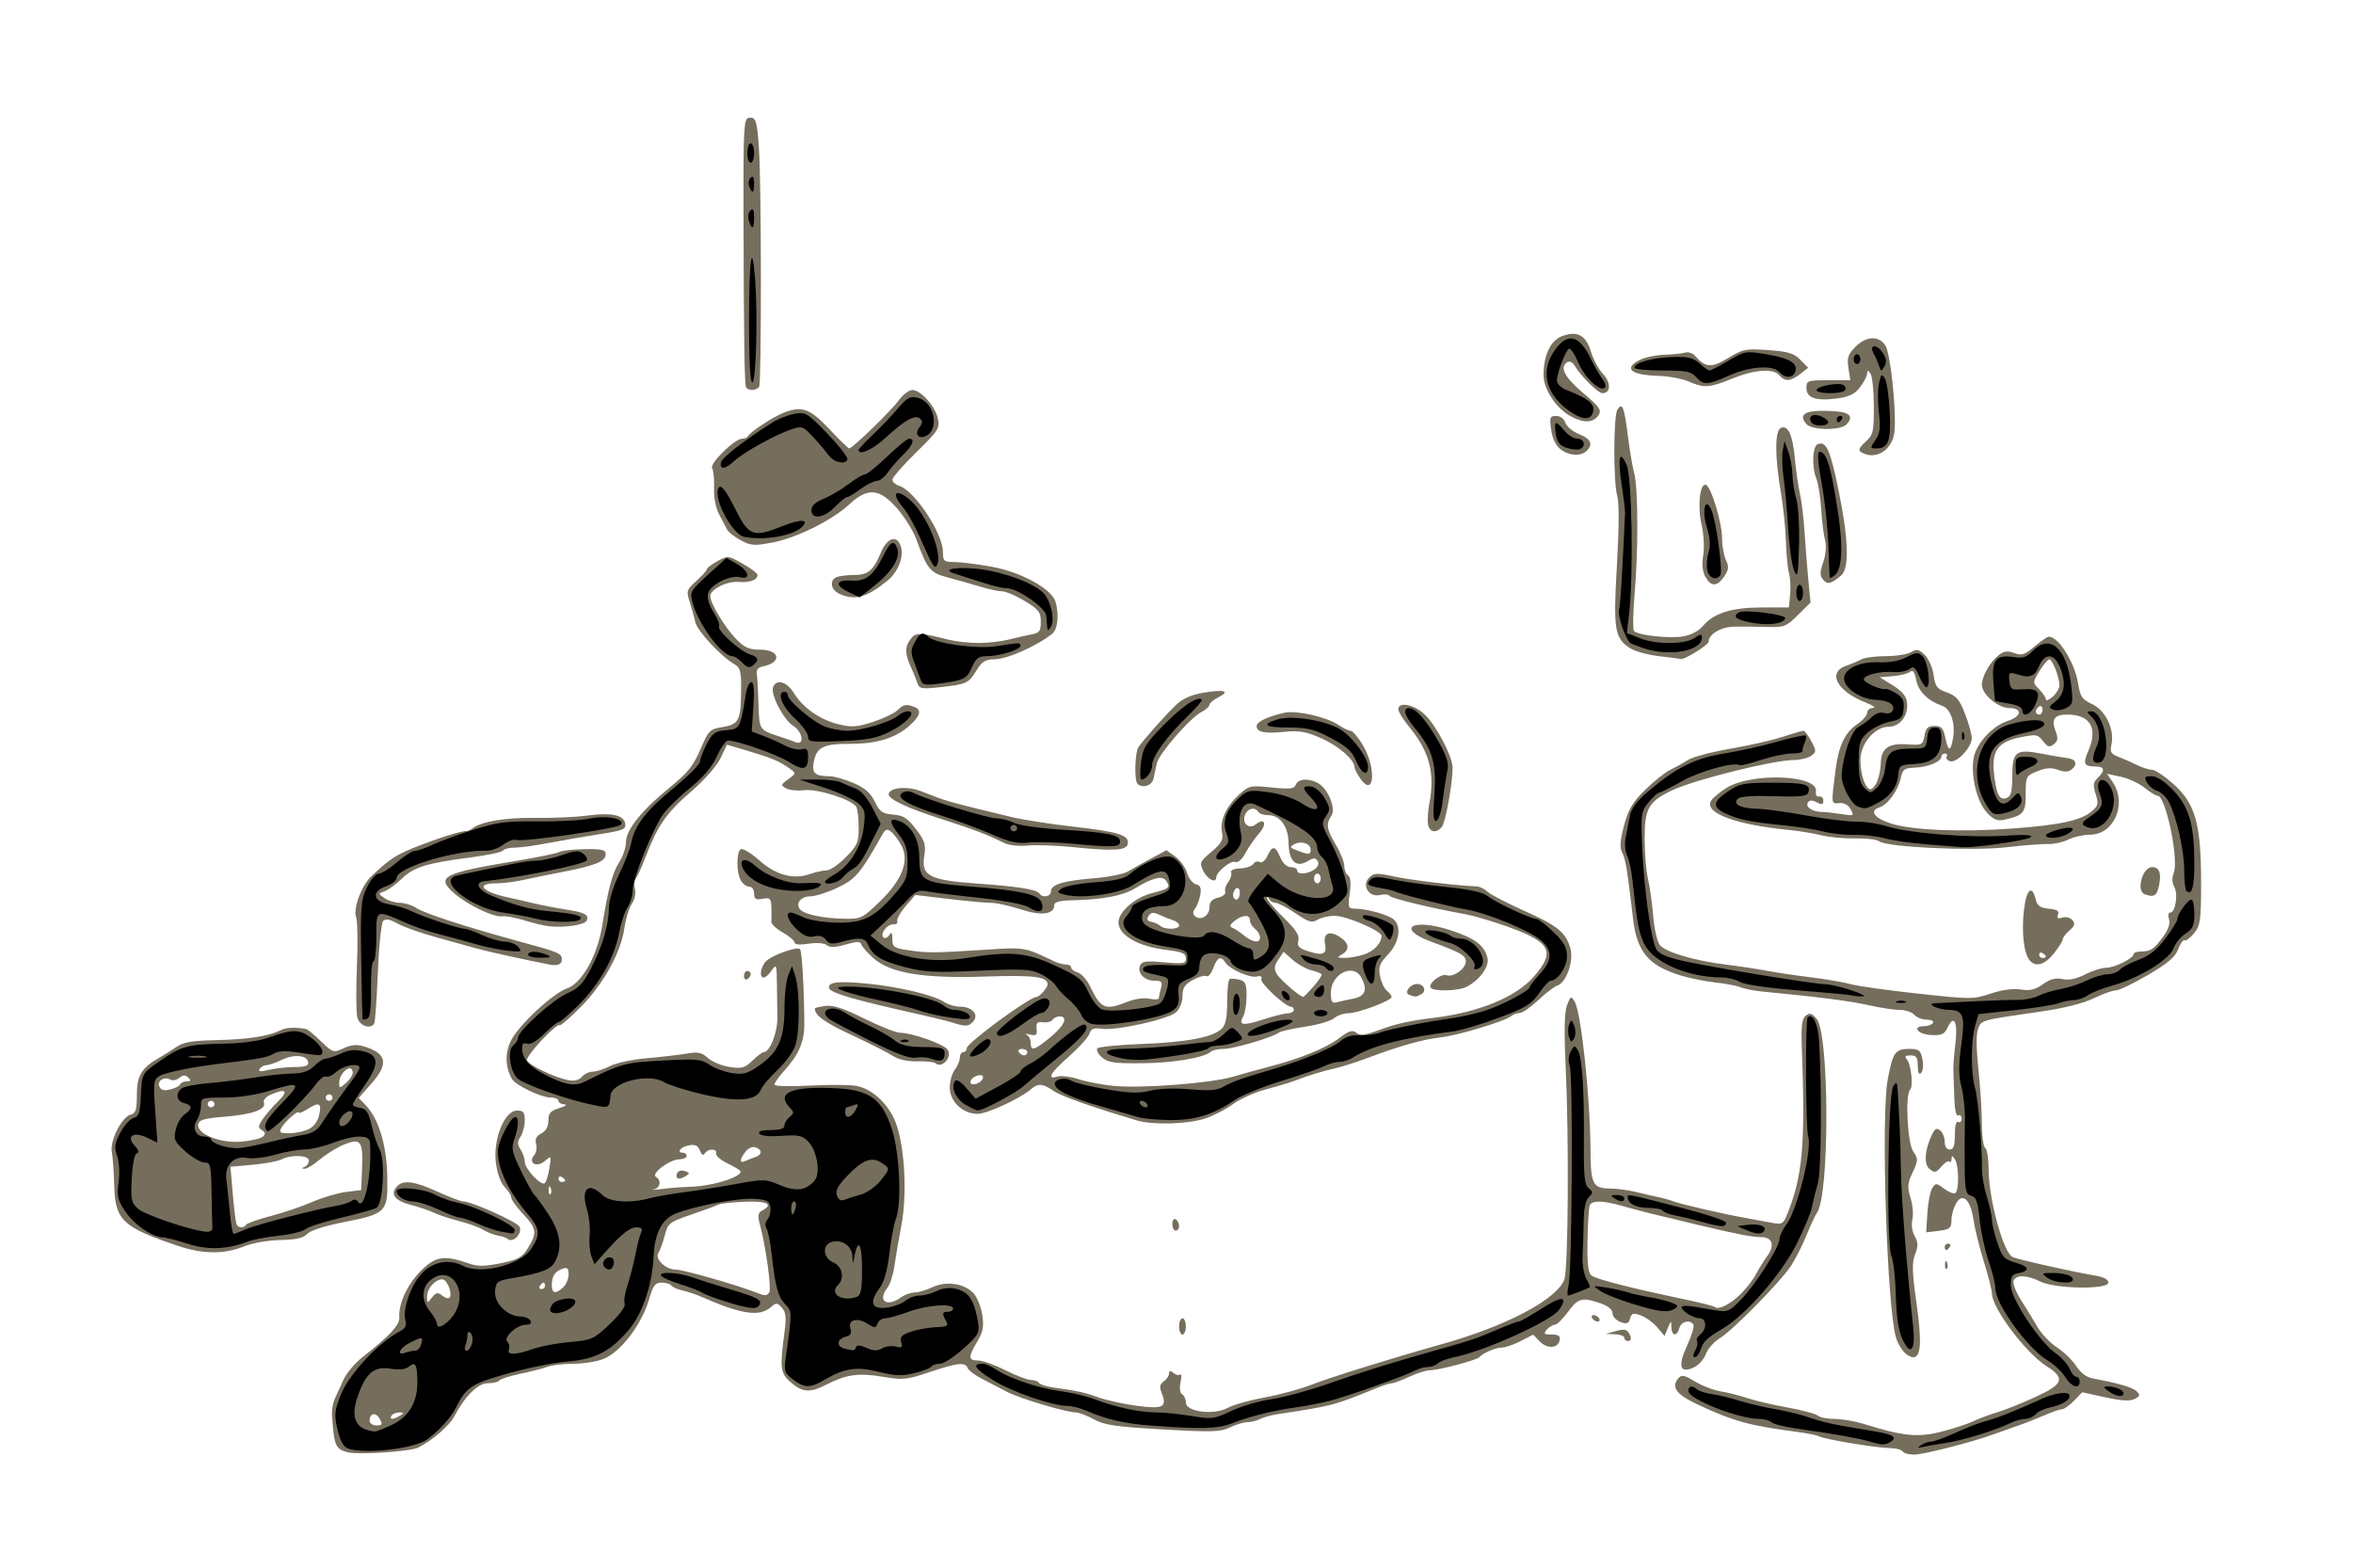 <?xml version="1.0" encoding="UTF-8" standalone="no"?>
<!-- Created with Inkscape (http://www.inkscape.org/) -->

<svg
   xmlns:dc="http://purl.org/dc/elements/1.1/"
   xmlns:cc="http://creativecommons.org/ns#"
   xmlns:rdf="http://www.w3.org/1999/02/22-rdf-syntax-ns#"
   xmlns:svg="http://www.w3.org/2000/svg"
   xmlns="http://www.w3.org/2000/svg"
   xmlns:sodipodi="http://sodipodi.sourceforge.net/DTD/sodipodi-0.dtd"
   xmlns:inkscape="http://www.inkscape.org/namespaces/inkscape"
   width="226.44mm"
   height="150.885mm"
   viewBox="0 0 802.346 534.632"
   id="svg2"
   version="1.1"
   inkscape:version="0.91 r13725"
   sodipodi:docname="plumberworksontub.svg">
  <defs
     id="defs4" />
  <sodipodi:namedview
     id="base"
     pagecolor="#ffffff"
     bordercolor="#666666"
     borderopacity="1.0"
     inkscape:pageopacity="0.0"
     inkscape:pageshadow="2"
     inkscape:zoom="1"
     inkscape:cx="319.54658"
     inkscape:cy="337.11344"
     inkscape:document-units="px"
     inkscape:current-layer="g4922"
     showgrid="false"
     fit-margin-top="0"
     fit-margin-left="0"
     fit-margin-right="0"
     fit-margin-bottom="0"
     inkscape:window-width="1916"
     inkscape:window-height="1035"
     inkscape:window-x="4"
     inkscape:window-y="1"
     inkscape:window-maximized="1" />
  <g
     inkscape:label="Layer 1"
     inkscape:groupmode="layer"
     id="layer1"
     transform="translate(2434.179,2061.199)">
    <g
       id="g4794"
       transform="translate(-1154.286,-445.714)">
      <g
         id="g4804">
        <g
           id="g4808">
          <g
             id="g4895"
             transform="matrix(1.7,0,0,1.7,1144.354,1107.968)">
            <g
               id="g4916"
               transform="translate(78.235,-97.059)">
              <g
                 id="g4922"
                 transform="translate(-4.706,-3.529)">
                <g
                   id="g4926">
                  <path
                     sodipodi:nodetypes="cccsccscccssccssccsccscccsccssccsscssccsccccccsssssscccscccccccccscscccscscsccccccccccscccccccccssccccsccscccsccsccccccccscccccsscscsccscscsscssccsscccccccccccscsccccccscccccsccscccccccccccscccssscscssssccccscsccssccccssccccccscccccccccccccsccccccscccsccccscccsccccssccscsscccccsccccscccsccccccccccccscccccccccccccccscccccccsccccscscscscscsssccccccsccccccsccscccscccccssccccccccsssccccccccscccccccccccsscccscccsscssccsccccsccscsscccccccccccscsssccccccccccsscsscscccccscccsccscssccccscsccscscccccsccsscsccccscccccsccscccssccsscscccccccscscccscccccccccccssscccscsssssssssccscccccccccscsccccccscccsccscsccccccccssscscccccsscscccccccccccscscsccscccccscccscccccsscccsccssccccccscccscsccsccccccccsscccsccsccsccssccccscccsssccssccscccccsccccsscssscccccscsccccscsccscscssccscccccccccscscsccccccscsccsccscssscscssscsscscccccssccsscssccccccsccsccccsssssssscsssccccccccccsscccccccscscsccccccccccscsccscccccccccccccscccccsscccsssssssssscsccccccccsscccccsssccsscsscccccccccccscssscccsscscccccccccccccscscscccscssccscscccccccccscccsccccssccccssscsssccccccscsscssscccssccsccsccccccscccccscsssccccsscccccccscscccccscssscsscccccscsscccccccccccccscccscsccscssscsccscccssccccccscscccccccsssccccscccccscccccsccccccccccscscsccccscccccccscccsscccccccccscccscccscsccccccsccccccccscccccscc"
                     style="fill:#766e5d;fill-opacity:1"
                     d="m -1429.771,-1210.134 c -2.506,-0.624 -2.776,-1.259 -3.197,-7.512 -0.067,-0.986 0.192,-2.451 0.575,-3.255 0.383,-0.804 1.172,-2.526 1.755,-3.828 0.583,-1.301 2.327,-3.352 3.876,-4.558 5.322,-4.143 7.415,-6.409 7.299,-7.902 -0.209,-2.691 1.623,-6.643 4.336,-9.356 2.929,-2.929 4.642,-3.195 9.561,-1.483 1.856,0.646 3.14,0.639 6.439,-0.034 3.563,-0.728 4.306,-1.143 5.488,-3.071 1.864,-3.041 1.741,-3.878 -1.001,-6.799 -1.302,-1.387 -2.368,-2.869 -2.368,-3.292 0,-0.423 -0.598,-1.383 -1.329,-2.132 -0.815,-0.835 -1.498,-2.741 -1.764,-4.925 -0.572,-4.691 1.753,-10.399 4.235,-10.399 1.289,0 1.565,0.346 1.565,1.962 0,1.079 -0.378,2.544 -0.839,3.255 -0.668,1.029 -0.668,1.557 0,2.587 0.462,0.711 0.839,1.813 0.839,2.448 0,1.455 3.365,5.018 4.051,4.288 0.28,-0.298 0.688,-1.675 0.906,-3.059 0.39,-2.474 0.374,-2.497 -0.943,-1.35 -1.608,1.4 -3.457,0.366 -2.119,-1.186 0.415,-0.481 0.587,-1.494 0.381,-2.251 -0.262,-0.966 0.048,-1.593 1.043,-2.105 0.924,-0.476 1.417,-1.369 1.417,-2.566 0,-1.498 0.405,-1.961 2.199,-2.515 1.209,-0.373 1.666,-0.709 1.015,-0.745 -0.651,-0.036 -1.184,-0.359 -1.184,-0.718 0,-0.358 -0.665,-0.651 -1.478,-0.651 -2.033,0 -7.215,-2.494 -7.91,-3.807 -1.322,-2.497 -1.361,-5.215 -0.11,-7.687 1.558,-3.079 8.365,-9.414 11.143,-10.37 3.042,-1.047 6.143,-6.545 7.126,-12.631 1.215,-7.526 2.039,-10.572 3.458,-12.784 0.716,-1.117 1.302,-2.906 1.302,-3.978 0,-2.454 3.189,-6.409 8.911,-11.05 3.437,-2.788 4.625,-4.274 6.02,-7.528 1.622,-3.783 1.91,-4.081 4.299,-4.455 3.194,-0.5 3.729,-1.307 3.84,-5.792 0.13,-5.255 -0.033,-6.117 -1.295,-6.836 -2.72,-1.553 -7.499,-6.699 -7.88,-8.486 -0.226,-1.062 -0.74,-2.924 -1.142,-4.138 -0.678,-2.047 -0.579,-2.344 1.377,-4.102 1.159,-1.042 2.109,-2.1 2.112,-2.351 0,-0.25 0.953,-0.975 2.112,-1.61 2.072,-1.135 2.159,-1.126 5.07,0.516 1.629,0.919 2.962,1.934 2.962,2.256 0,1.007 -1.586,1.587 -3.832,1.401 -2.325,-0.193 -5.64,1.486 -5.64,2.856 0,1.413 2.924,6.27 5.154,8.562 1.714,1.761 2.62,2.168 4.833,2.168 4.054,0 4.443,2.622 0.5,3.373 -0.899,0.171 -1.285,0.687 -1.15,1.535 0.112,0.702 0.264,3.441 0.338,6.086 0.143,5.096 0.151,5.108 4.194,6.418 1.116,0.362 2.562,0.872 3.214,1.133 1.883,0.756 1.496,-2.041 -0.453,-3.27 -1.946,-1.227 -4.6,-6.335 -4.032,-7.76 0.68,-1.704 2.761,-1.113 4.17,1.184 1.82,2.969 5.265,5.374 8.987,6.274 2.625,0.635 3.657,0.564 6.849,-0.473 2.067,-0.671 4.275,-1.718 4.907,-2.326 1.251,-1.204 1.745,-1.308 3.365,-0.71 1.566,0.578 1.314,1.744 -0.79,3.654 -2.876,2.611 -6.539,3.763 -11.962,3.763 -5.486,0 -6.797,0.655 -7.376,3.685 -0.422,2.209 0.286,2.826 3.239,2.826 0.853,0 2.964,0.602 4.692,1.338 2.322,0.989 3.449,1.966 4.316,3.744 1.003,2.057 1.536,2.435 3.679,2.606 2.046,0.164 2.887,0.699 4.583,2.919 1.802,2.358 2.021,3.079 1.653,5.439 -0.611,3.918 1.054,4.793 10.38,5.457 8.43,0.6 12.197,1.196 12.72,2.01 0.614,0.955 2.321,0.65 2.321,-0.415 0,-1.385 2.433,-2.13 8.586,-2.632 2.906,-0.237 5.958,-0.837 6.782,-1.333 0.825,-0.497 2.918,-1.665 4.651,-2.596 l 3.152,-1.693 1.77,1.272 c 0.974,0.7 2.038,2.169 2.365,3.266 0.327,1.097 1.132,2.13 1.788,2.295 0.905,0.228 1.109,0.753 0.843,2.171 -0.193,1.029 -0.663,2.25 -1.044,2.712 -0.457,0.555 -0.465,1.061 -0.022,1.486 1.08,1.039 2.926,-0.055 2.926,-1.734 0,-1.115 0.482,-1.662 1.732,-1.964 0.952,-0.23 1.595,-0.761 1.428,-1.179 -0.167,-0.418 0.099,-1.29 0.59,-1.936 0.491,-0.646 0.759,-1.513 0.596,-1.926 -0.182,-0.459 0.52,-0.779 1.809,-0.823 1.159,-0.04 2.345,-0.444 2.636,-0.897 0.291,-0.454 0.867,-0.624 1.279,-0.379 0.429,0.255 1.087,-0.267 1.537,-1.219 1.023,-2.16 1.573,-2.099 2.6,0.289 0.512,1.19 1.337,1.953 2.112,1.953 0.699,0 1.271,0.293 1.271,0.651 0,0.91 2.142,0.775 3.503,-0.221 0.691,-0.506 0.925,-1.158 0.598,-1.667 -0.436,-0.678 -0.81,-0.672 -1.983,0.032 -2.318,1.393 -3.762,0.055 -3.833,-3.552 -0.068,-3.431 -1.683,-5.661 -4.1,-5.661 -0.851,0 -1.735,-0.293 -1.965,-0.651 -0.721,-1.123 -2.257,-0.711 -2.733,0.732 -0.537,1.627 0.9,2.796 2.18,1.773 1.817,-1.451 2.362,-0.136 0.725,1.751 -0.92,1.061 -2.175,2.871 -2.789,4.022 -0.692,1.299 -1.472,1.962 -2.056,1.746 -0.906,-0.335 -3.785,2.037 -3.785,3.119 0,1.241 -1.763,0.372 -2.569,-1.267 -0.828,-1.684 -0.737,-1.904 1.606,-3.877 2.045,-1.722 2.42,-2.413 2.123,-3.906 -0.466,-2.346 0.849,-5.241 3.448,-7.592 1.984,-1.795 2.249,-1.852 6.511,-1.413 3.716,0.383 4.51,0.29 4.853,-0.571 0.467,-1.172 2.454,-1.341 4.342,-0.368 2.043,1.052 3.765,5.087 2.803,6.568 -1.14,1.757 -0.996,2.711 0.893,5.89 0.926,1.559 1.687,3.475 1.691,4.26 0,0.784 0.347,1.628 0.76,1.874 0.484,0.288 0.6,1.554 0.324,3.551 -0.402,2.914 -0.334,3.104 1.108,3.106 2.217,0 6.484,1.176 7.644,2.103 1.704,1.36 1.209,4.679 -1.053,7.061 -1.724,1.816 -1.981,2.507 -1.621,4.354 0.235,1.208 0.853,2.535 1.372,2.949 0.519,0.415 0.944,0.972 0.944,1.239 0,0.736 -6.71,3.262 -8.663,3.262 -0.944,0 -2.238,0.454 -2.874,1.008 -0.636,0.554 -3.248,1.318 -5.804,1.696 -2.556,0.379 -4.951,0.924 -5.323,1.212 -1.211,0.937 -9.04,3.246 -11.006,3.246 -1.054,0 -2.205,0.25 -2.558,0.555 -1.425,1.231 -7.594,2.264 -13.84,2.318 -5.629,0.049 -6.826,-0.13 -8.055,-1.198 -0.794,-0.69 -1.187,-1.501 -0.873,-1.803 0.313,-0.302 4.354,-0.693 8.98,-0.869 8.945,-0.341 14.172,-1.34 15.947,-3.049 0.781,-0.752 1.089,-2.264 1.089,-5.35 0,-2.366 0.214,-4.429 0.475,-4.584 0.261,-0.155 1.136,-0.116 1.945,0.088 1.232,0.31 1.471,0.841 1.471,3.267 0,1.593 -0.305,3.446 -0.678,4.117 -0.999,1.796 -0.091,1.927 4.061,0.585 2.046,-0.661 4.254,-1.211 4.905,-1.221 0.651,-0.011 1.184,-0.311 1.184,-0.669 0,-0.358 -0.25,-0.651 -0.555,-0.651 -1.155,0 -6.275,-4.76 -5.962,-5.543 0.211,-0.53 -0.106,-0.711 -0.896,-0.512 -1.393,0.35 -5.507,-1.487 -6.32,-2.822 -0.857,-1.407 -1.637,-1.048 -2.42,1.114 -0.399,1.101 -1.011,1.832 -1.359,1.625 -0.349,-0.207 -1.573,0.137 -2.72,0.765 -1.648,0.903 -2.086,1.581 -2.09,3.233 0,1.223 -0.546,2.577 -1.31,3.261 -1.568,1.406 -11.968,3.717 -14.877,3.306 -1.631,-0.23 -2.159,-0.015 -2.5,1.02 -0.238,0.722 -2.068,2.751 -4.067,4.509 -3.772,3.318 -4.587,4.747 -2.31,4.051 0.729,-0.223 2.631,0.018 4.228,0.534 1.597,0.516 4.731,1.117 6.963,1.334 5.63,0.549 19.535,-0.515 24.017,-1.837 2.047,-0.604 5.243,-1.491 7.104,-1.972 6.23,-1.61 11.48,-3.73 14.069,-5.682 2.071,-1.561 2.758,-1.784 3.549,-1.153 0.775,0.619 1.722,0.505 4.535,-0.546 3.319,-1.241 6.055,-1.852 10.997,-2.457 9.136,-1.118 16.555,-4.187 20.127,-8.326 4.497,-5.21 3.333,-7.02 -6.712,-10.441 -2.541,-0.865 -5.685,-1.764 -6.987,-1.997 -6.802,-1.218 -14.955,-3.185 -15.277,-3.686 -0.202,-0.314 -1.084,-0.397 -1.96,-0.185 -2.215,0.535 -3.722,-1.974 -2.114,-3.521 0.947,-0.911 1.544,-0.934 4.971,-0.189 3.283,0.714 12.486,1.817 16.531,1.982 0.625,0.025 1.607,0.499 2.182,1.053 0.575,0.554 3.87,2.272 7.321,3.82 6.81,3.053 8.352,4.297 9.31,7.513 0.741,2.487 -0.796,6.933 -2.591,7.494 -0.616,0.193 -2.338,1.508 -3.827,2.922 -1.488,1.415 -3.178,2.587 -3.755,2.604 -0.577,0.018 -1.338,0.292 -1.691,0.61 -1.092,0.982 -10.614,3.87 -14.004,4.247 -3.651,0.406 -8.327,1.715 -14.715,4.12 -2.419,0.911 -5.463,1.879 -6.765,2.151 -2.194,0.46 -5.164,1.385 -8.457,2.634 -0.744,0.282 -3.148,0.992 -5.342,1.576 -2.194,0.585 -5.086,1.877 -6.427,2.873 -1.341,0.995 -3.818,2.293 -5.505,2.884 -3.378,1.183 -10.554,1.421 -13.798,0.457 -9.175,-2.727 -15.215,-4.864 -16.765,-5.932 -2.181,-1.503 -3.111,-1.574 -4.541,-0.345 -2.216,1.905 -8.797,4.942 -10.708,4.942 -2.972,0 -5.582,-2.463 -5.582,-5.268 0,-1.263 0.447,-2.865 0.993,-3.56 0.546,-0.695 1.003,-1.777 1.015,-2.403 0.012,-0.627 0.326,-1.139 0.698,-1.139 0.372,0 0.69,-0.366 0.705,-0.814 0.037,-1.039 12.579,-10.254 13.957,-10.254 0.6,0 2.252,-1.86 2.252,-2.535 0,-1.543 -2.803,-1.892 -12.545,-1.562 -12.41,0.421 -19.046,-0.681 -22.43,-3.726 -1.157,-1.041 -2.231,-2.259 -2.386,-2.707 -0.226,-0.651 -0.861,-0.648 -3.159,0.014 -2.09,0.603 -3.12,0.635 -3.767,0.119 -0.537,-0.429 -1.993,-0.541 -3.672,-0.283 -1.744,0.268 -2.782,0.178 -2.782,-0.242 0,-0.369 -1.079,-1.283 -2.399,-2.032 -1.319,-0.749 -2.349,-1.73 -2.288,-2.18 0.061,-0.45 0.075,-1.73 0.031,-2.844 -0.071,-1.796 -0.272,-1.99 -1.772,-1.714 -1.373,0.253 -1.691,0.052 -1.691,-1.067 0,-0.776 -0.433,-1.378 -0.991,-1.378 -0.545,0 -1.306,-0.567 -1.691,-1.259 -0.908,-1.633 -0.904,-5.705 0.012,-6.246 0.389,-0.231 2.036,0.759 3.66,2.2 3.362,2.983 6.862,3.944 10.168,2.793 1.175,-0.409 2.695,-0.744 3.377,-0.744 0.682,0 2.411,-1.184 3.842,-2.632 2.339,-2.366 2.6,-2.974 2.591,-6.022 0,-1.865 -0.237,-3.733 -0.514,-4.152 -0.945,-1.429 -7.814,-3.605 -10.357,-3.281 -1.334,0.17 -2.977,0.011 -3.653,-0.353 -1.149,-0.619 -1.124,-0.737 0.395,-1.844 1.608,-1.172 1.611,-1.192 0.27,-2.156 -2,-1.438 -3.595,-2.112 -8.312,-3.514 l -4.253,-1.264 -1.28,2.703 c -0.745,1.575 -3.265,4.422 -6.035,6.82 -4.866,4.213 -6.599,6.721 -9.025,13.06 -0.76,1.986 -1.633,3.919 -1.94,4.295 -0.307,0.377 -0.383,1.328 -0.17,2.115 0.214,0.786 -0.065,2.097 -0.62,2.912 -0.555,0.815 -1.228,3.016 -1.496,4.892 -0.699,4.893 -4.236,11.28 -8.761,15.822 -2.154,2.162 -4.044,3.808 -4.2,3.657 -0.583,-0.561 -6.909,6.216 -6.578,7.046 0.393,0.984 5.506,3.438 8.275,3.971 1.224,0.235 2.15,0.011 2.739,-0.677 0.49,-0.568 1.478,-1.033 2.195,-1.033 0.717,0 2.278,-0.505 3.469,-1.122 1.191,-0.617 4.448,-1.318 7.239,-1.557 2.791,-0.239 6.38,-0.654 7.976,-0.921 2.438,-0.408 3.143,-0.268 4.405,0.873 0.827,0.747 2.772,1.554 4.323,1.793 2.462,0.379 3.045,0.217 4.59,-1.27 0.974,-0.937 1.995,-1.703 2.27,-1.703 1.226,0 2.787,-3.94 2.739,-6.911 -0.029,-1.749 -0.07,-4.924 -0.093,-7.054 -0.039,-3.622 -0.106,-3.781 -1.03,-2.442 -0.543,0.788 -1.256,1.432 -1.582,1.432 -1.046,0 -0.635,-2.368 0.59,-3.4 1.497,-1.261 6.084,-2.844 6.654,-2.296 0.404,0.389 0.838,7.927 0.868,15.078 0.015,3.509 -1.108,6.095 -4.063,9.36 -1.065,1.176 -1.936,2.405 -1.936,2.731 0,0.342 2.958,0.431 6.995,0.211 3.847,-0.21 8.086,-0.184 9.421,0.056 3.361,0.607 6.796,3.947 8.108,7.885 1.668,5.004 2.086,14.084 0.929,20.183 -0.544,2.865 -1.177,6.561 -1.409,8.213 -0.231,1.653 -0.855,3.557 -1.386,4.232 -2.057,2.615 -0.093,3.97 2.752,1.899 0.722,-0.526 1.952,-0.965 2.732,-0.977 0.78,-0.011 2.395,-0.49 3.589,-1.063 2.676,-1.285 6.287,-0.768 8.161,1.167 0.728,0.752 1.532,2.707 1.788,4.344 0.374,2.403 0.184,3.445 -0.988,5.405 -1.859,3.108 -1.828,3.798 0.171,3.798 0.892,0 3.359,0.879 5.481,1.953 2.122,1.074 4.418,1.953 5.103,1.953 0.684,0 1.413,0.262 1.619,0.582 0.206,0.32 1.518,0.74 2.915,0.932 4.824,0.663 6.246,0.977 9.124,2.01 1.589,0.57 5.01,1.316 7.603,1.657 5.255,0.692 6.092,0.272 4.996,-2.503 -0.507,-1.284 -0.417,-1.832 0.398,-2.405 0.58,-0.408 1.055,-1.112 1.055,-1.564 0,-0.614 0.23,-0.638 0.908,-0.096 0.499,0.399 1.111,0.529 1.36,0.29 0.249,-0.239 0.266,0.46 0.039,1.554 -0.243,1.17 -0.107,2.172 0.331,2.433 0.409,0.244 0.745,0.994 0.745,1.667 0,1.846 5.652,2.545 8.382,1.038 1.102,-0.609 4.453,-1.554 7.447,-2.1 2.994,-0.547 7.127,-1.663 9.184,-2.481 3.642,-1.448 16.164,-5.348 26.404,-8.223 12.847,-3.607 22.839,-8.871 24.471,-12.892 0.809,-1.994 0.976,-28.166 0.274,-43.062 -0.33,-6.997 -0.24,-10.7 0.291,-12.045 0.729,-1.845 0.805,-1.877 1.538,-0.64 1.296,2.19 3.101,19.135 3.159,29.656 0.039,6.978 0.453,7.773 4.06,7.796 1.321,0.011 3.62,0.322 5.108,0.696 1.488,0.374 3.467,0.829 4.398,1.01 0.93,0.181 2.3,0.564 3.044,0.851 1.535,0.592 9.977,2.534 14.546,3.347 1.674,0.298 4.029,0.732 5.231,0.964 1.955,0.378 2.268,0.225 2.955,-1.44 3.215,-7.795 3.784,-14.067 3.05,-33.602 -0.165,-4.404 0.012,-5.876 0.779,-6.49 0.806,-0.644 1.222,-0.522 2.202,0.643 2.566,3.049 2.6,35.599 0.041,38.888 -0.279,0.358 -1.229,2.409 -2.112,4.558 -0.883,2.149 -2.302,4.932 -3.153,6.185 -2.268,3.339 -11.695,12.905 -14.177,14.385 -1.177,0.702 -2.454,2.146 -2.84,3.209 -0.385,1.064 -1.5,2.284 -2.476,2.712 -2.76,1.21 -3.18,-0.29 -1.253,-4.483 0.895,-1.948 1.452,-3.815 1.238,-4.149 -0.693,-1.079 -2.456,-0.644 -2.82,0.695 -0.479,1.761 -1.539,1.653 -1.592,-0.163 -0.041,-1.435 -0.056,-1.432 -0.707,0.137 l -0.664,1.601 -1.492,-1.744 c -0.82,-0.959 -2.298,-2.027 -3.284,-2.374 -1.514,-0.533 -1.846,-0.434 -2.136,0.632 -0.278,1.022 -0.646,1.155 -1.928,0.697 -0.872,-0.311 -1.587,-1.092 -1.588,-1.735 0,-0.743 -0.864,-1.468 -2.368,-1.99 -3.724,-1.294 -4.52,-1.091 -6.55,1.67 -1.047,1.425 -2.248,2.597 -2.667,2.604 -0.419,0.011 -1.142,0.454 -1.605,0.991 -0.713,0.827 -0.563,0.977 0.982,0.977 1.368,0 1.767,0.283 1.597,1.132 -0.333,1.663 -2.507,1.792 -4.012,0.238 l -1.31,-1.353 -2.509,1.294 c -1.38,0.712 -3.066,1.294 -3.747,1.294 -1.256,0 -3.914,1.135 -4.532,1.935 -0.445,0.577 -8.165,2.622 -9.896,2.622 -0.743,0 -2.611,0.586 -4.151,1.302 -1.54,0.716 -3.109,1.302 -3.487,1.302 -0.378,0 -1.686,0.407 -2.908,0.904 -8.823,3.59 -8.91,3.613 -20.074,5.309 -1.26,0.192 -2.839,0.63 -3.507,0.974 -0.668,0.344 -1.798,0.626 -2.509,0.626 -0.711,0 -2.274,0.471 -3.473,1.046 -1.911,0.917 -3.573,0.968 -13.466,0.409 -9.472,-0.535 -11.697,-0.86 -13.844,-2.023 -1.407,-0.762 -3.031,-1.386 -3.61,-1.386 -1.898,0 -11.37,-2.831 -13.79,-4.122 -1.302,-0.695 -3.536,-1.852 -4.964,-2.572 -1.428,-0.72 -2.754,-1.706 -2.948,-2.191 -0.502,-1.26 -2.015,-1.103 -7.655,0.793 -4.598,1.546 -5.31,1.618 -9.337,0.943 -4.943,-0.829 -7.332,-0.49 -11.49,1.627 -3.26,1.66 -4.736,1.516 -7.224,-0.703 -1.858,-1.657 -1.993,-2.887 -1.068,-9.726 0.42,-3.107 0.317,-4.141 -0.505,-5.051 -0.951,-1.053 -1.13,-1.061 -2.234,-0.1 -2.26,1.969 -5.914,1.427 -13.802,-2.049 -1.116,-0.492 -2.87,-1.083 -3.897,-1.314 -1.027,-0.231 -2.034,-0.681 -2.239,-0.999 -0.204,-0.318 -1.075,-0.579 -1.935,-0.579 -1.29,0 -1.718,0.54 -2.446,3.093 -1.501,5.258 -5.692,10.794 -9.26,12.229 -1.307,0.525 -3.999,0.955 -5.983,0.955 -1.984,0 -4.306,0.265 -5.161,0.589 -0.855,0.324 -3.319,0.96 -5.476,1.413 -2.157,0.453 -4.078,1.067 -4.268,1.364 -0.191,0.297 -1.216,0.54 -2.279,0.54 -1.992,0 -4.607,2.595 -6.78,6.73 -0.958,1.823 -4.38,4.76 -7.204,6.184 -1.559,0.786 -11.907,1.48 -14.062,0.944 z m 6.369,-6.713 c -0.783,-1.409 -2.019,-1.175 -2.019,0.382 0,0.516 0.62,0.938 1.377,0.938 1.174,0 1.268,-0.195 0.643,-1.32 z m 4.069,-0.633 c 0.875,-0.544 0.857,-0.632 -0.129,-0.641 -0.629,0 -1.332,0.283 -1.562,0.641 -0.529,0.824 0.366,0.824 1.691,0 z m 268.856,-24.332 c 1.154,-1.125 2.551,-2.923 3.104,-3.995 0.553,-1.072 1.583,-2.733 2.29,-3.692 1.577,-2.14 1.04,-3.791 -1.234,-3.791 -1.725,0 -4.851,-0.602 -12.209,-2.351 -9.978,-2.372 -12.379,-2.971 -15.469,-3.862 -4.036,-1.163 -6.271,-1.208 -6.697,-0.135 -0.178,0.448 -0.377,3.623 -0.442,7.057 -0.087,4.579 0.125,6.439 0.8,6.977 0.935,0.747 7.506,2.438 18.378,4.729 3.322,0.7 6.193,1.419 6.378,1.598 0.673,0.647 3.048,-0.533 5.102,-2.536 z m -260.404,0.238 c 0.579,0.462 1.234,0.666 1.456,0.453 0.718,-0.691 -0.433,-3.704 -1.415,-3.704 -1.437,0 -3.083,1.864 -3.058,3.465 0.021,1.373 0.053,1.379 0.994,0.182 0.811,-1.031 1.147,-1.097 2.024,-0.396 z m 65.633,-0.652 c 0.453,-0.705 -0.691,-9.105 -1.81,-13.284 -0.564,-2.11 -0.497,-2.646 0.394,-3.125 2.342,-1.262 1.006,-1.932 -3.492,-1.753 -2.512,0.101 -4.87,0.347 -5.241,0.548 -0.371,0.201 -2.806,1.098 -5.412,1.993 -4.522,1.554 -4.769,1.747 -5.415,4.232 -0.372,1.432 -0.935,2.989 -1.25,3.459 -0.814,1.212 1.416,3.377 3.479,3.377 1.478,0 12.345,3.103 16.038,4.58 1.846,0.738 2.22,0.734 2.709,-0.027 z m -41.321,-1.018 c 0.585,-0.563 1.063,-1.725 1.063,-2.584 0,-1.212 -0.264,-1.467 -1.184,-1.14 -1.552,0.551 -2.176,1.487 -2.188,3.282 -0.013,1.716 0.82,1.875 2.309,0.442 z m -3.673,-0.279 c 0,-0.358 -0.134,-0.651 -0.298,-0.651 -0.164,0 -0.486,0.293 -0.716,0.651 -0.23,0.358 -0.095,0.651 0.298,0.651 0.394,0 0.716,-0.293 0.716,-0.651 z m 1.139,-19.654 c -0.216,-0.519 -0.376,-0.365 -0.409,0.393 -0.03,0.686 0.131,1.071 0.355,0.855 0.225,-0.216 0.249,-0.778 0.053,-1.248 z m 27.953,-0.21 c 4.68,-0.111 11.112,-2.212 10.013,-3.27 -0.239,-0.23 -1.448,-0.915 -2.687,-1.522 -1.239,-0.607 -2.176,-1.46 -2.083,-1.896 0.216,-1.013 -1.623,-1.038 -2.27,-0.03 -0.328,0.511 -0.659,0.322 -1.002,-0.57 -0.388,-1.008 -0.937,-1.255 -2.257,-1.012 -1.656,0.305 -2.502,1.471 -1.067,1.471 0.372,0 0.676,0.293 0.676,0.651 0,0.358 -0.685,0.662 -1.522,0.674 -1.917,0.03 -5.692,2.888 -4.64,3.514 1.151,0.685 0.89,2.198 -0.434,2.52 -0.651,0.158 0.033,0.12 1.522,-0.084 1.488,-0.205 4.076,-0.405 5.751,-0.445 z m -2.706,-2.164 c 0,-0.933 0.769,-1.336 1.814,-0.95 0.82,0.303 0.839,0.473 0.103,0.922 -1.157,0.706 -1.917,0.717 -1.917,0.028 z m -22.326,0.907 c 0,-0.158 -0.304,-0.468 -0.677,-0.69 -0.372,-0.221 -0.676,-0.092 -0.676,0.287 0,0.379 0.304,0.69 0.676,0.69 0.372,0 0.677,-0.129 0.677,-0.287 z m 38.055,-4.671 c 1.465,-0.497 1.532,-1.465 0.137,-1.98 -0.605,-0.223 -1.454,0.129 -2.008,0.834 -1.198,1.523 -1.272,2.427 -0.158,1.927 0.465,-0.209 1.378,-0.56 2.03,-0.781 z m 45.688,-15.775 c 0.194,-0.56 -0.131,-0.795 -0.903,-0.651 -0.663,0.124 -1.342,0.619 -1.509,1.101 -0.194,0.56 0.131,0.795 0.903,0.651 0.663,-0.124 1.342,-0.619 1.509,-1.101 z m 8.942,-5.309 c 0,-0.358 -0.475,-0.651 -1.055,-0.651 -0.58,0 -0.867,0.293 -0.637,0.651 0.23,0.358 0.705,0.651 1.055,0.651 0.35,0 0.637,-0.293 0.637,-0.651 z m 4.614,-2.981 c 2.846,-2.345 3.66,-4.181 1.853,-4.181 -0.536,0 -1.172,0.307 -1.413,0.682 -0.241,0.375 -1.096,0.595 -1.901,0.488 -1.173,-0.155 -1.429,0.104 -1.293,1.315 0.142,1.267 -0.075,1.45 -1.353,1.145 -0.837,-0.2 -1.142,-0.195 -0.677,0.011 0.465,0.206 0.846,0.935 0.846,1.622 0,1.767 0.719,1.57 3.938,-1.082 z m 15.504,-7.134 c 1.443,-0.58 3.278,-0.831 4.376,-0.599 1.04,0.22 1.895,0.157 1.9,-0.14 0,-0.297 0.193,-1.199 0.417,-2.005 0.343,-1.233 0.14,-1.465 -1.279,-1.465 -2.033,0 -3.519,-1.531 -2.928,-3.014 0.362,-0.909 1.116,-1.016 4.811,-0.684 3.958,0.356 4.382,0.277 4.382,-0.809 0,-0.976 -0.734,-1.291 -3.889,-1.67 -5.637,-0.678 -9.559,-2.913 -9.62,-5.481 -0.049,-2.111 3.21,-4.995 6.67,-5.902 3.624,-0.95 3.795,-1.102 2.855,-2.531 -0.698,-1.06 -2.725,-0.553 -6.186,1.549 -2.479,1.506 -6.555,2.282 -12.662,2.411 -2.415,0.051 -3.552,0.345 -3.552,0.918 0,1.917 -2.541,2.258 -6.725,0.901 -2.231,-0.723 -4.904,-1.312 -5.939,-1.309 -1.035,0 -4.882,-0.351 -8.549,-0.788 l -6.667,-0.794 -1.944,2.253 c -1.069,1.239 -1.823,2.583 -1.674,2.986 0.148,0.403 -0.197,0.696 -0.767,0.651 -1.226,-0.096 -2.759,1.914 -2.009,2.635 0.286,0.275 0.803,0.07 1.15,-0.457 0.48,-0.73 0.632,-0.541 0.64,0.793 0.011,1.586 0.313,1.795 3.224,2.226 3.833,0.567 4.923,0.56 15.232,-0.089 8.301,-0.523 7.862,-0.597 14.188,2.393 0.646,0.305 1.635,0.555 2.199,0.555 0.563,0 1.024,0.273 1.024,0.607 0,0.334 0.604,0.791 1.341,1.017 0.738,0.225 1.855,1.49 2.483,2.811 2.132,4.483 3.006,4.836 7.499,3.03 z m 45.337,-0.632 c 2.355,-0.456 2.844,-1.851 1.498,-4.272 -1.62,-2.913 -6.065,-0.628 -6.065,3.117 0,1.804 0.223,2.161 1.184,1.901 0.651,-0.176 2.173,-0.512 3.383,-0.747 z m -8.075,-2.4 c 0.999,-1.143 1.742,-2.241 1.651,-2.442 -0.091,-0.2 -1.032,-0.58 -2.091,-0.844 -1.059,-0.264 -2.736,-1.204 -3.728,-2.088 l -1.803,-1.608 -1.059,1.556 c -0.804,1.18 -0.885,1.869 -0.339,2.852 0.607,1.091 4.665,4.622 5.339,4.644 0.117,0 1.03,-0.928 2.03,-2.071 z m 10.187,-6.455 c 1.99,-0.668 3.469,-2.253 3.469,-3.719 0,-1 -7.05,-4.026 -9.379,-4.026 -1.177,0 -2.734,0.357 -3.46,0.793 -1.127,0.677 -1.771,0.487 -4.408,-1.302 -1.699,-1.153 -3.511,-2.095 -4.027,-2.095 -0.516,0 -1.092,-0.366 -1.28,-0.814 -0.188,-0.448 -0.365,-0.52 -0.395,-0.16 -0.029,0.36 1.45,2.118 3.288,3.906 2.503,2.437 3.253,3.603 2.989,4.649 -0.289,1.145 0.083,1.535 2.058,2.162 2.912,0.925 3.709,0.559 3.297,-1.514 -0.416,-2.093 0.85,-2.722 2.89,-1.435 1.95,1.23 2.139,2.639 0.478,3.57 -1.024,0.574 -0.946,0.666 0.576,0.683 0.968,0.011 2.725,-0.304 3.904,-0.7 z m -20.886,-3.433 c 0,-0.493 -0.457,-1.262 -1.015,-1.707 -0.558,-0.446 -1.015,-1.214 -1.015,-1.707 0,-1.194 -1.461,-1.137 -3.084,0.121 -0.921,0.713 -1.063,1.118 -0.477,1.353 0.46,0.185 1.526,0.889 2.368,1.565 1.818,1.459 3.223,1.623 3.223,0.376 z m -16.237,-2.379 c 0,-0.369 -0.533,-0.835 -1.184,-1.036 -0.651,-0.2 -1.889,-0.69 -2.75,-1.089 -1.238,-0.573 -1.695,-0.526 -2.181,0.222 -0.44,0.677 -0.283,1.011 0.551,1.173 0.641,0.124 1.455,0.49 1.809,0.814 0.882,0.807 3.755,0.743 3.755,-0.084 z m -60.023,-4.804 c 4.488,-4.319 5.968,-8.178 4.316,-11.252 -0.568,-1.058 -1.489,-2.287 -2.046,-2.732 -0.836,-0.668 -1.159,-0.546 -1.857,0.699 -4.285,7.644 -5.282,8.815 -8.986,10.559 -1.975,0.93 -4.408,1.691 -5.405,1.691 -1.953,0 -3.086,1.6 -1.924,2.718 0.994,0.957 4.63,1.695 8.734,1.773 3.377,0.064 3.644,-0.064 7.168,-3.456 z m 72.201,-1.725 c 0,-0.737 -0.304,-1.159 -0.676,-0.938 -0.372,0.221 -0.677,0.825 -0.677,1.341 0,0.516 0.305,0.938 0.677,0.938 0.372,0 0.676,-0.603 0.676,-1.341 z m 16.237,-2.891 c 0,-0.537 -0.304,-0.977 -0.677,-0.977 -0.372,0 -0.676,0.44 -0.676,0.977 0,0.537 0.304,0.977 0.676,0.977 0.372,0 0.677,-0.439 0.677,-0.977 z m -2.03,-5.79 c 0,-1.219 -1.879,-1.844 -3.272,-1.089 -0.982,0.532 -0.909,0.693 0.566,1.262 2.328,0.897 2.706,0.874 2.706,-0.172 z m 118.733,120.704 c -0.23,-0.358 -1.39,-0.656 -2.577,-0.663 -2.598,-0.014 -13.152,-1.764 -14.122,-2.34 -0.379,-0.225 -2.408,-0.635 -4.511,-0.911 -9.611,-1.263 -12.779,-2.142 -20.059,-5.569 -4.121,-1.939 -5.204,-3.446 -3.718,-5.169 0.67,-0.777 1.184,-0.679 3.35,0.637 1.407,0.855 3.74,1.748 5.184,1.984 1.444,0.236 3.843,0.843 5.331,1.35 1.488,0.506 5.123,1.355 8.076,1.887 2.954,0.532 5.678,1.263 6.055,1.626 0.377,0.362 1.877,0.659 3.334,0.659 1.457,0 4.06,0.439 5.784,0.975 8.04,2.5 10.887,2.79 15.61,1.592 2.441,-0.62 5.352,-1.568 6.468,-2.107 1.116,-0.539 3.247,-1.338 4.736,-1.775 1.488,-0.437 4.913,-1.805 7.611,-3.041 5.742,-2.629 6.163,-3.785 2.281,-6.258 -4.165,-2.653 -10.906,-11.637 -10.906,-14.535 0,-0.634 -0.731,-3.512 -1.624,-6.395 -0.893,-2.883 -1.835,-6.695 -2.092,-8.47 -0.586,-4.042 -2.242,-5.514 -3.525,-3.134 -0.483,0.895 -0.877,2.309 -0.877,3.142 0,1.778 -0.335,2.035 -3.044,2.34 l -2.03,0.228 0.24,-3.861 c 0.132,-2.124 0.571,-4.371 0.975,-4.995 0.695,-1.07 0.828,-1.064 2.377,0.108 0.903,0.683 1.91,1.083 2.238,0.887 0.803,-0.477 0.743,-5.564 -0.079,-6.789 -0.54,-0.804 -0.658,-0.814 -0.666,-0.054 0,0.507 -0.2,0.74 -0.433,0.516 -0.232,-0.223 -0.958,0.231 -1.614,1.01 -1.043,1.24 -1.334,1.302 -2.336,0.502 -1.217,-0.972 -1.032,-3.758 0.461,-6.91 0.574,-1.212 0.945,-1.401 1.649,-0.839 0.5,0.399 0.909,1.422 0.909,2.274 0,0.942 0.397,1.548 1.015,1.548 0.754,0 1.015,-0.764 1.015,-2.968 0,-1.813 0.263,-2.812 0.676,-2.566 0.372,0.221 0.677,-0.072 0.677,-0.651 0,-0.579 -0.304,-0.872 -0.677,-0.651 -0.42,0.249 -0.721,-1.158 -0.792,-3.705 -0.063,-2.259 -0.148,-4.694 -0.188,-5.41 -0.04,-0.716 0.143,-3.06 0.407,-5.209 0.53,-4.324 -0.252,-6.059 -1.522,-3.376 -0.689,1.455 -1.189,1.684 -3.412,1.564 -2.64,-0.143 -3.833,-1.768 -1.298,-1.768 0.722,0 1.501,-0.293 1.731,-0.651 0.235,-0.366 -0.304,-0.651 -1.23,-0.651 -0.907,0 -2.027,-0.44 -2.491,-0.977 -0.463,-0.537 -1.794,-0.981 -2.958,-0.986 -1.164,0 -4.005,-0.438 -6.313,-0.962 -3.656,-0.83 -10.007,-1.643 -21.173,-2.711 -1.675,-0.16 -3.653,-0.547 -4.397,-0.86 -0.744,-0.313 -3.028,-0.748 -5.074,-0.966 -2.046,-0.219 -5.243,-0.87 -7.104,-1.447 -6.321,-1.96 -8.637,-4.738 -9.402,-11.274 -1.164,-9.95 -1.519,-12.115 -2.193,-13.347 -0.522,-0.955 -0.424,-2.39 0.367,-5.378 0.863,-3.26 1.712,-4.699 4.239,-7.187 1.738,-1.711 4.021,-3.529 5.074,-4.039 1.053,-0.51 2.675,-1.41 3.605,-1.999 0.93,-0.589 4.731,-1.591 8.447,-2.227 3.716,-0.636 8.406,-1.703 10.423,-2.371 2.017,-0.668 3.902,-1.214 4.189,-1.214 0.287,0 1.012,0.948 1.613,2.106 1.016,1.959 1.01,2.163 -0.079,2.93 -0.644,0.453 -2.205,0.824 -3.468,0.824 -4.029,0 -19.985,3.978 -24.405,6.085 -4.726,2.252 -5.516,3.659 -5.497,9.792 0.012,2.906 0.304,6.455 0.657,7.888 0.352,1.432 0.829,4.802 1.06,7.487 0.242,2.825 0.833,5.329 1.402,5.942 1.319,1.42 6.945,3.064 13.122,3.833 2.78,0.346 6.576,0.918 8.436,1.272 1.861,0.353 5.818,0.939 8.795,1.302 2.977,0.363 6.478,0.968 7.78,1.345 1.302,0.377 7.353,1.23 13.447,1.897 10.77,1.178 11.179,1.178 14.703,0.011 2.295,-0.76 4.513,-1.061 6.047,-0.822 1.858,0.29 2.894,0.043 4.444,-1.06 1.47,-1.046 2.547,-1.327 3.947,-1.032 1.305,0.276 2.762,-0.024 4.522,-0.932 1.428,-0.737 3.315,-1.339 4.193,-1.339 1.708,0 5.527,-1.897 5.527,-2.745 0,-0.281 0.685,-0.515 1.522,-0.521 1.923,-0.012 2.573,-0.461 4.476,-3.082 0.98,-1.35 1.38,-2.587 1.106,-3.418 -0.236,-0.716 -0.129,-1.303 0.239,-1.303 1.038,0 1.627,-3.679 0.821,-5.128 -0.456,-0.82 -0.499,-1.862 -0.116,-2.831 1.066,-2.698 -1.612,-15.48 -3.243,-15.48 -0.353,0 -1.532,-0.721 -2.62,-1.602 -1.088,-0.881 -3.226,-1.872 -4.751,-2.202 l -2.772,-0.599 1.147,1.687 c 2.944,4.33 0.271,10.525 -4.546,10.533 -1.334,0 -3.292,0.439 -4.352,0.971 -1.06,0.532 -2.886,0.937 -4.059,0.9 -1.173,-0.036 -4.963,0.258 -8.423,0.654 -6.91,0.792 -23.988,-0.014 -25.477,-1.204 -0.456,-0.365 -2.629,-0.625 -4.827,-0.578 -2.199,0.046 -5.215,-0.229 -6.704,-0.614 -1.488,-0.384 -4.533,-0.881 -6.765,-1.104 -10.576,-1.056 -16.829,-3.41 -15.43,-5.81 0.3,-0.516 1.63,-1.645 2.954,-2.509 4.97,-3.244 18.689,-2.757 18.092,0.642 -0.115,0.654 0.165,1.088 0.642,0.996 0.465,-0.09 0.846,0.287 0.846,0.837 0,0.787 -0.278,0.856 -1.312,0.324 -0.927,-0.477 -1.449,-0.463 -1.778,0.05 -0.56,0.872 0.88,1.856 2.752,1.879 0.744,0.011 2.53,0.204 3.968,0.433 2.508,0.399 2.583,0.359 1.843,-0.973 -0.489,-0.879 -1.325,-1.333 -2.277,-1.237 -1.645,0.166 -1.633,0.274 -0.734,-6.684 0.625,-4.836 1.848,-7.432 4.29,-9.105 1.124,-0.77 2.044,-1.82 2.044,-2.333 0,-0.513 0.533,-0.949 1.184,-0.969 0.651,-0.02 -0.079,-0.533 -1.624,-1.139 -5.641,-2.216 -7.604,-6.002 -3.788,-7.305 1.023,-0.349 2.389,-0.928 3.035,-1.286 0.646,-0.358 2.857,-0.651 4.914,-0.651 2.057,0 4.341,-0.361 5.076,-0.803 1.128,-0.678 1.557,-0.591 2.748,0.555 0.777,0.747 1.58,2.568 1.786,4.047 0.325,2.33 0.679,2.794 2.658,3.482 1.878,0.653 2.522,1.411 3.634,4.268 0.743,1.911 1.35,4.125 1.35,4.921 0,1.873 -3.075,5.088 -4.399,4.598 -0.553,-0.204 -0.837,-0.634 -0.631,-0.954 0.206,-0.321 0.052,-0.583 -0.342,-0.583 -0.394,0 -0.716,0.283 -0.716,0.628 0,0.996 -2.657,2.101 -5.302,2.206 -2.139,0.085 -2.476,0.335 -2.854,2.118 -0.518,2.442 -2.57,5.29 -4.191,5.819 -2.136,0.696 -1.242,2.109 2.03,3.208 4.203,1.411 14.038,1.835 24.65,1.062 9.434,-0.687 13.695,-1.621 15.865,-3.475 1.256,-1.073 1.353,-1.522 0.747,-3.422 -0.568,-1.782 -0.491,-2.385 0.416,-3.258 1.55,-1.492 1.389,-2.28 -0.466,-2.28 -2.292,0 -2.545,-0.545 -1.439,-3.092 2.005,-4.617 0.431,-7.325 -4.258,-7.325 -2.561,0 -3.218,0.994 -2.26,3.418 0.515,1.304 0.43,1.879 -0.374,2.522 -0.87,0.695 -1.23,0.592 -2.183,-0.624 -1.073,-1.369 -1.355,-1.412 -4.685,-0.725 -4.459,0.92 -5.698,2.777 -5.1,7.638 0.484,3.936 1.094,5.019 2.529,4.489 0.824,-0.304 1.083,-1.32 1.083,-4.247 0,-5.082 0.695,-5.63 5.872,-4.634 2.166,0.417 4.529,0.825 5.252,0.907 1.667,0.189 2.057,1.254 0.82,2.241 -0.682,0.545 -1.472,0.574 -2.761,0.102 -1.336,-0.489 -2.414,-0.416 -4.142,0.278 -2.263,0.91 -2.336,1.051 -2.336,4.53 0,3.822 -0.391,4.305 -4.196,5.179 -1.447,0.333 -2.184,0.051 -3.533,-1.349 -2.039,-2.116 -3.366,-7.551 -2.701,-11.056 0.561,-2.957 3.768,-6.412 6.879,-7.412 2.767,-0.89 2.938,-2.559 0.261,-2.559 -2.241,0 -5.505,-2.774 -5.505,-4.679 0,-1.666 1.599,-4.501 3.321,-5.888 1.097,-0.883 1.78,-0.987 3.167,-0.479 1.516,0.555 2.101,0.366 4.091,-1.315 1.277,-1.079 2.558,-1.962 2.846,-1.962 1.976,0 5.233,5.215 5.89,9.432 0.405,2.597 0.787,3.152 2.833,4.11 2.687,1.258 4.502,5.081 3.845,8.098 -0.329,1.509 -0.095,1.894 1.524,2.515 1.052,0.403 2.72,1.14 3.708,1.636 0.988,0.497 2.295,0.903 2.904,0.903 0.61,0 2.583,1.327 4.385,2.95 4.331,3.898 5.46,7.979 5.46,19.721 0,7.527 -0.147,8.585 -1.407,10.127 -0.774,0.947 -1.632,1.588 -1.907,1.425 -0.275,-0.164 -0.853,0.639 -1.285,1.784 -0.592,1.569 -2.087,2.842 -6.074,5.174 -2.909,1.701 -5.817,3.093 -6.464,3.093 -0.646,0 -2.638,0.713 -4.426,1.585 -1.998,0.974 -5.966,1.979 -10.295,2.605 -12.518,1.813 -12.171,1.719 -12.864,3.474 -0.406,1.027 -0.386,3.99 0.054,8.114 0.381,3.573 0.693,8.499 0.693,10.946 0,2.448 0.304,4.631 0.676,4.853 0.372,0.221 0.677,2.139 0.677,4.261 0,5.913 2.942,16.719 4.797,17.62 1.022,0.496 12.047,2.976 16.514,3.715 1.748,0.289 2.706,0.793 2.706,1.424 0,1.443 -10.685,1.272 -13.666,-0.219 -2.659,-1.33 -4.858,-1.391 -5.353,-0.15 -0.205,0.513 0.49,2.283 1.544,3.932 1.054,1.649 2.544,4.085 3.312,5.412 0.768,1.327 2.523,3.149 3.899,4.049 1.376,0.9 3.098,2.578 3.825,3.729 0.813,1.287 2.048,2.23 3.204,2.447 5.363,1.007 8.061,1.791 8.895,2.583 0.78,0.741 0.72,0.984 -0.389,1.554 -0.947,0.488 -2.596,0.395 -5.911,-0.333 l -4.598,-1.01 -1.637,1.699 c -0.9,0.934 -1.972,1.699 -2.381,1.699 -0.409,0 -1.995,0.545 -3.524,1.212 -1.529,0.666 -3.846,1.577 -5.148,2.022 -1.302,0.446 -3.586,1.255 -5.074,1.798 -4.498,1.642 -14.079,4.083 -16.023,4.083 -1.004,0 -2.014,-0.293 -2.243,-0.651 z m -5.057,-134.489 c 0.363,-0.918 0.669,-2.457 0.681,-3.418 0.038,-3.067 1.49,-4.172 5.155,-3.923 3.143,0.214 3.259,0.159 3.609,-1.732 0.285,-1.544 0.708,-1.953 2.018,-1.953 1.331,0 1.747,0.422 2.114,2.149 0.656,3.088 1.094,3.172 1.597,0.307 0.517,-2.946 -0.465,-5.897 -2.157,-6.485 -2.865,-0.995 -4.778,-2.875 -5.216,-5.125 -0.335,-1.72 -0.669,-2.164 -1.269,-1.685 -0.448,0.358 -1.997,0.746 -3.442,0.862 l -2.627,0.211 2.636,1.629 c 1.864,1.152 2.7,2.165 2.854,3.46 0.308,2.588 -1.409,4.84 -3.692,4.84 -2.777,0 -5.659,3.382 -5.659,6.641 0,2.966 1.008,5.892 2.03,5.892 0.391,0 1.007,-0.751 1.37,-1.67 z m 33.134,-14.32 c 0,-0.558 -0.304,-0.834 -0.676,-0.613 -0.372,0.221 -0.676,0.678 -0.676,1.015 0,0.337 0.304,0.613 0.676,0.613 0.372,0 0.676,-0.457 0.676,-1.015 z m 3.383,-4.848 c 0,-1.619 -1.398,-5.205 -2.029,-5.205 -0.299,0 -1.181,1.039 -1.96,2.31 -1.415,2.309 -1.416,2.311 -0.067,3.704 0.742,0.766 1.349,1.677 1.349,2.023 0,0.346 0.609,0.099 1.353,-0.549 0.744,-0.648 1.353,-1.675 1.353,-2.283 z m -31.259,133.637 c -0.563,-0.627 -1.243,-1.872 -1.511,-2.767 -1.823,-6.093 -3.057,-44.223 -1.675,-51.76 1.007,-5.492 1.493,-6.185 4.337,-6.185 1.933,0 2.253,0.253 2.632,2.075 0.237,1.141 0.123,2.372 -0.254,2.735 -0.462,0.445 -0.685,-0.018 -0.685,-1.424 0,-1.689 -0.272,-2.083 -1.436,-2.083 -1.069,0 -1.258,0.208 -0.74,0.814 0.847,0.99 1.31,5.445 0.633,6.096 -1.014,0.975 -0.527,10.657 0.62,12.341 1.031,1.514 1.024,1.805 -0.106,4.215 -1.032,2.202 -1.093,2.972 -0.411,5.162 0.441,1.416 0.602,3.34 0.357,4.277 -0.257,0.986 -0.067,2.382 0.453,3.316 0.714,1.284 0.732,2.035 0.089,3.674 -0.646,1.646 -0.59,3.604 0.277,9.732 1.111,7.851 0.925,10.923 -0.66,10.923 -0.493,0 -1.358,-0.513 -1.921,-1.139 z m -56.015,-2.767 c 0,-0.358 -0.837,-0.676 -1.86,-0.707 l -1.861,-0.056 2.002,-0.575 c 1.405,-0.404 2.159,-0.338 2.527,0.219 0.723,1.095 0.672,1.771 -0.132,1.771 -0.372,0 -0.677,-0.293 -0.677,-0.651 z m -89.303,-2.279 c 0,-0.895 0.304,-1.628 0.676,-1.628 0.372,0 0.677,0.733 0.677,1.628 0,0.895 -0.305,1.628 -0.677,1.628 -0.372,0 -0.676,-0.732 -0.676,-1.628 z m 82.876,-1.628 c -0.23,-0.358 -0.114,-0.651 0.259,-0.651 0.372,0 0.865,0.293 1.095,0.651 0.23,0.358 0.114,0.651 -0.258,0.651 -0.372,0 -0.865,-0.293 -1.095,-0.651 z m 70.752,-10.797 c 0.032,-0.758 0.193,-0.913 0.409,-0.393 0.196,0.47 0.172,1.032 -0.053,1.248 -0.225,0.216 -0.385,-0.168 -0.355,-0.855 z m -354.222,-3.667 c -11.334,-3.79 -12.799,-5.157 -12.995,-12.12 -0.077,-2.746 -0.299,-5.803 -0.492,-6.792 -0.431,-2.202 2.02,-7.036 3.794,-7.483 1.015,-0.255 1.236,-0.976 1.236,-4.028 0,-3.83 0.979,-5.409 4.621,-7.453 0.709,-0.398 2.153,-1.309 3.209,-2.025 1.531,-1.039 3.159,-1.329 8.039,-1.432 6.354,-0.135 10.565,-0.776 12.884,-1.961 1.141,-0.583 2.875,-0.673 5.221,-0.271 0.267,0.045 1.592,1.149 2.945,2.45 2.41,2.319 2.503,2.348 4.589,1.401 1.588,-0.721 2.645,-0.804 4.159,-0.327 4.536,1.429 4.881,3.483 1.269,7.544 l -2.452,2.756 1.386,1.43 c 2.614,2.697 4.229,7.984 4.363,14.28 0.153,7.219 -0.142,7.528 -8.825,9.224 -3.701,0.723 -6.603,1.661 -7.243,2.342 -0.782,0.832 -2.226,1.159 -5.399,1.226 -2.459,0.051 -5.592,0.601 -7.246,1.272 -3.95,1.602 -8.202,1.591 -13.062,-0.034 z m 13.464,-4.314 c 0.193,-0.301 2.419,-1.084 4.945,-1.74 2.526,-0.656 6.268,-1.924 8.314,-2.819 2.046,-0.895 5.091,-1.796 6.766,-2.004 l 3.044,-0.377 0.174,-4.232 c 0.231,-5.594 -0.245,-6.257 -3.536,-4.934 -1.399,0.562 -3.585,1.903 -4.858,2.978 -1.273,1.075 -2.684,1.932 -3.136,1.904 -0.62,-0.039 -0.614,-0.132 0.023,-0.38 0.465,-0.18 0.846,-0.744 0.846,-1.251 0,-1.101 -3.495,-1.259 -5.46,-0.246 -0.722,0.372 -3.328,0.857 -5.791,1.078 l -4.478,0.402 0.469,5.567 c 0.258,3.062 0.619,5.8 0.801,6.083 0.434,0.676 1.433,0.66 1.877,-0.031 z m 3.371,-17.672 c 0.541,-0.52 0.483,-0.871 -0.212,-1.284 -0.811,-0.482 -0.784,-0.821 0.176,-2.23 0.622,-0.914 2.034,-2.55 3.137,-3.636 2.104,-2.072 1.46,-2.577 -1.584,-1.243 -0.928,0.407 -1.52,1.108 -1.332,1.578 0.54,1.355 -2.339,2.393 -7.835,2.824 -4.058,0.318 -5.155,0.627 -5.329,1.504 -0.385,1.938 4.316,3.856 8.588,3.504 2.006,-0.165 3.983,-0.622 4.392,-1.016 z m 9.185,-1.491 c 1.038,-0.506 1.834,-1.605 2.113,-2.92 0.503,-2.365 -0.018,-2.591 -2.449,-1.058 -0.917,0.578 -1.668,0.874 -1.668,0.657 0,-0.63 -2.744,1.76 -3.458,3.011 -0.559,0.981 -0.341,1.138 1.573,1.13 1.222,0 2.972,-0.375 3.888,-0.821 z m -18.917,-5.03 c 0,-0.358 -0.304,-0.651 -0.676,-0.651 -0.372,0 -0.677,0.293 -0.677,0.651 0,0.358 0.304,0.651 0.677,0.651 0.372,0 0.676,-0.293 0.676,-0.651 z m 23.679,-1.302 c 0,-0.358 -0.304,-0.651 -0.676,-0.651 -0.372,0 -0.676,0.293 -0.676,0.651 0,0.358 0.304,0.651 0.676,0.651 0.372,0 0.676,-0.293 0.676,-0.651 z m -30.557,-2.652 c 0.124,-0.332 0.718,-0.603 1.319,-0.603 0.828,0 0.904,-0.183 0.31,-0.754 -0.593,-0.571 -1.029,-0.557 -1.797,0.056 -0.558,0.445 -1.346,0.612 -1.752,0.37 -1.205,-0.717 -2.722,0.174 -2.262,1.327 0.304,0.763 0.901,0.935 2.187,0.628 0.973,-0.232 1.87,-0.693 1.994,-1.025 z m 34.616,-2.332 c 0,-0.482 -0.243,-0.876 -0.541,-0.876 -0.986,0 -2.165,1.544 -2.165,2.836 0,1.232 0.044,1.235 1.353,0.094 0.744,-0.648 1.353,-1.572 1.353,-2.054 z m -11.65,-1.145 c 2.225,-0.016 2.85,-0.251 2.699,-1.015 -0.278,-1.405 -2.858,-1.592 -5.365,-0.389 -1.171,0.562 -2.522,1.022 -3.001,1.022 -0.479,0 -1.088,0.339 -1.354,0.753 -0.354,0.552 0.132,0.606 1.821,0.202 1.267,-0.303 3.607,-0.561 5.2,-0.572 z m 330.977,36.078 c 0,-0.358 0.322,-0.651 0.717,-0.651 0.394,0 0.528,0.293 0.298,0.651 -0.23,0.358 -0.552,0.651 -0.717,0.651 -0.164,0 -0.298,-0.293 -0.298,-0.651 z m -288.34,-1.648 c -0.198,-0.19 -1.048,-0.473 -1.888,-0.629 -0.841,-0.156 -2.176,-0.681 -2.967,-1.168 -0.791,-0.487 -2.96,-1.273 -4.821,-1.748 -1.861,-0.475 -4.144,-1.229 -5.074,-1.677 -0.93,-0.448 -3.001,-1.152 -4.602,-1.565 -3.153,-0.814 -4.151,-2.088 -2.832,-3.617 1.249,-1.448 3.458,-1.184 8.22,0.984 2.359,1.074 4.68,1.953 5.158,1.953 1.678,0 10.931,4.173 11.299,5.094 0.58,1.455 -1.444,3.382 -2.492,2.373 z m 133.412,-2.948 c 0,-0.737 0.304,-1.159 0.676,-0.938 0.372,0.221 0.677,0.825 0.677,1.341 0,0.516 -0.304,0.938 -0.677,0.938 -0.372,0 -0.676,-0.603 -0.676,-1.341 z m -47.557,-32.273 c -0.234,-0.225 -1.85,-0.381 -3.592,-0.347 -2.02,0.039 -3.806,-0.36 -4.931,-1.102 -0.97,-0.64 -4.697,-2.529 -8.283,-4.198 -5.454,-2.539 -7.35,-3.911 -7.35,-5.317 0,-0.11 0.945,-0.332 2.099,-0.495 1.552,-0.219 3.587,0.44 7.808,2.53 3.14,1.555 6.381,2.835 7.203,2.845 2.461,0.03 8.811,2.294 9.536,3.4 1,1.525 -1.214,3.912 -2.49,2.684 z m -115.912,-9.124 c -0.247,-0.946 -0.289,-5.56 -0.094,-10.254 0.195,-4.694 0.131,-9.121 -0.141,-9.837 -0.664,-1.746 1.04,-6.378 3.037,-8.255 3.895,-3.661 5.007,-4.367 9.799,-6.221 4.364,-1.688 8.27,-2.879 9.472,-2.886 0.186,0 0.643,-0.232 1.015,-0.513 1.819,-1.373 6.617,-2.175 12.503,-2.089 3.542,0.052 8.251,-0.155 10.466,-0.46 4.859,-0.668 7.404,-0.133 7.673,1.615 0.174,1.132 -0.436,1.384 -5.074,2.099 -2.9,0.447 -7.488,1.24 -10.196,1.762 -2.708,0.523 -5.811,0.95 -6.895,0.95 -1.084,0 -2.139,0.262 -2.345,0.583 -0.206,0.321 -3.04,0.928 -6.298,1.349 -8.964,1.16 -11.59,1.959 -13.945,4.248 -1.169,1.136 -2.735,2.282 -3.479,2.547 -1.336,0.475 -1.337,0.493 -0.04,1.411 0.722,0.512 2.101,0.93 3.063,0.93 0.962,0 2.424,0.455 3.248,1.01 1.632,1.1 10.05,3.833 20.98,6.81 7.875,2.145 8.267,2.316 8.267,3.613 0,0.881 -0.87,1.245 -2.327,0.974 -3.75,-0.697 -12.727,-2.666 -14.587,-3.198 -1.302,-0.373 -4.956,-1.385 -8.118,-2.25 -3.163,-0.864 -6.727,-2.122 -7.92,-2.796 -1.491,-0.841 -2.388,-1.014 -2.868,-0.552 -0.384,0.37 -0.874,5.042 -1.09,10.383 -0.215,5.341 -0.541,9.944 -0.724,10.229 -0.786,1.224 -2.949,0.455 -3.381,-1.202 z m 119.494,1.042 c -0.93,-0.296 -3.67,-0.981 -6.089,-1.522 -13.634,-3.048 -18.436,-4.428 -18.762,-5.396 -0.426,-1.262 1.893,-1.527 7.937,-0.906 6.342,0.651 13.139,2.303 15.204,3.695 0.734,0.495 2.143,0.899 3.131,0.899 2.384,0 3.804,1.578 2.639,2.93 -0.92,1.067 -1.512,1.111 -4.059,0.299 z m 91.474,-5.623 c -1.082,-0.418 0.203,-2.164 1.593,-2.164 1.345,0 1.95,1.37 0.889,2.016 -1.029,0.627 -1.213,0.638 -2.483,0.148 z m 4.312,-1.426 c -0.543,-0.846 2.116,-2.903 3.224,-2.494 1.312,0.484 3.824,-1.308 3.824,-2.729 0,-1.24 -0.89,-1.752 -6.934,-3.992 -7.21,-2.671 -3.79,-4.786 3.77,-2.332 4.998,1.623 6.926,3.059 7.516,5.599 0.404,1.741 -1.538,4.41 -4.209,5.786 -1.664,0.857 -6.671,0.969 -7.19,0.16 z m -137.732,-2.327 c 0,-0.558 0.304,-1.015 0.677,-1.015 0.372,0 0.676,0.276 0.676,0.613 0,0.337 -0.304,0.794 -0.676,1.015 -0.372,0.221 -0.677,-0.054 -0.677,-0.613 z m 257.905,-3.131 c -1.185,-1.38 -1.674,-5.519 -1.178,-9.976 0.482,-4.33 1.622,-5.369 2.396,-2.183 0.295,1.215 0.897,1.627 2.61,1.787 1.651,0.154 2.126,0.46 1.838,1.182 -0.285,0.715 -0.055,0.872 0.865,0.591 0.689,-0.211 1.6,0.019 2.023,0.51 0.594,0.689 0.462,1.161 -0.581,2.069 -0.743,0.647 -1.351,1.444 -1.351,1.77 0,0.327 -0.797,1.6 -1.772,2.829 -1.83,2.309 -3.634,2.838 -4.85,1.421 z m 3.239,-0.775 c 0,-0.158 -0.304,-0.468 -0.677,-0.69 -0.372,-0.221 -0.676,-0.092 -0.676,0.287 0,0.379 0.304,0.689 0.676,0.689 0.372,0 0.677,-0.129 0.677,-0.287 z m -300.384,-6.096 c -0.93,-0.11 -3.127,-0.642 -4.881,-1.184 -1.754,-0.542 -3.733,-0.9 -4.397,-0.796 -1.668,0.262 -7.161,-2.407 -9.759,-4.743 -3.557,-3.198 -2.038,-3.959 12.798,-6.411 4.196,-0.693 8.001,-1.483 8.457,-1.754 0.455,-0.272 2.731,-0.523 5.056,-0.56 3.504,-0.055 4.228,0.118 4.228,1.007 0,1.435 -1.984,2.26 -8.457,3.52 -2.977,0.579 -6.71,1.34 -8.297,1.692 -1.587,0.351 -3.928,0.639 -5.203,0.639 -4.415,0 -2.784,1.763 2.676,2.894 1.116,0.231 3.247,0.717 4.736,1.079 1.488,0.363 4.287,0.908 6.22,1.212 4.178,0.657 5.003,1.069 4.528,2.261 -0.359,0.9 -4.519,1.518 -7.703,1.145 z m 320.173,-6.418 c -1.742,-0.676 -0.423,-5.429 1.506,-5.429 1.442,0 1.888,1.15 1.406,3.623 -0.417,2.138 -1.048,2.529 -2.912,1.805 z m -214.971,-9.441 c -3.349,-0.336 -7.459,-0.477 -9.133,-0.313 -1.803,0.176 -3.734,-0.052 -4.736,-0.56 -3.062,-1.553 -6.344,-2.803 -12.61,-4.804 -6.8,-2.172 -10.622,-3.987 -10.467,-4.971 0.209,-1.329 3.763,-1.639 6.502,-0.566 5.45,2.134 4.367,1.824 17.861,5.116 2.382,0.581 8.109,1.482 12.727,2.002 9.018,1.015 11.224,1.711 10.885,3.433 -0.266,1.353 -2.696,1.499 -11.029,0.664 z m 71.238,-4.614 c -0.127,-0.806 -0.012,-2.637 0.262,-4.069 1.179,-6.227 0.034,-10.518 -4.162,-15.6 -1.128,-1.366 -2.051,-2.883 -2.051,-3.371 0,-1.598 3.213,-0.95 5.314,1.071 2.296,2.21 5.5,8.283 5.562,10.544 0.079,2.894 -1.399,11.122 -2.156,12 -1.161,1.346 -2.508,1.066 -2.768,-0.576 z m -58.271,-8.084 c -0.665,-0.64 -0.529,-6.253 0.178,-7.327 0.956,-1.453 5.607,-6.67 7.678,-8.613 1.259,-1.181 3.046,-1.955 5.412,-2.344 4.21,-0.693 5.417,-0.313 2.952,0.93 -0.983,0.496 -1.788,1.176 -1.788,1.511 0,0.335 -0.725,0.985 -1.61,1.444 -2.276,1.18 -8.49,8.329 -8.93,10.275 -0.203,0.895 -0.508,2.287 -0.677,3.093 -0.295,1.4 -2.197,2.01 -3.215,1.031 z m 44.633,-1.147 c -0.61,-0.896 -1.109,-1.893 -1.109,-2.215 0,-1.469 -3.215,-4.259 -6.649,-5.77 -3.089,-1.36 -4.422,-1.593 -7.411,-1.296 -4.027,0.4 -5.56,0.076 -5.56,-1.174 0,-0.842 2.234,-1.909 5.569,-2.659 2.35,-0.528 8.43,0.835 10.772,2.415 0.988,0.666 2.117,1.212 2.509,1.212 0.392,0 1.467,1.245 2.389,2.767 2.851,4.707 2.377,10.96 -0.51,6.72 z m -88.759,-19.008 c -0.22,-0.672 -0.834,-2.184 -1.365,-3.36 -1.201,-2.66 -1.192,-4.03 0.036,-5.591 1.002,-1.273 1.856,-1.253 7.455,0.172 1.488,0.379 4.228,0.689 6.089,0.689 1.86,0 4.601,-0.31 6.089,-0.689 1.488,-0.379 3.543,-0.845 4.567,-1.035 1.592,-0.296 1.861,-0.663 1.861,-2.55 0,-1.922 -0.41,-2.452 -3.214,-4.146 -1.768,-1.068 -3.822,-1.946 -4.567,-1.951 -0.744,0 -2.723,-0.428 -4.397,-0.94 -1.675,-0.512 -4.567,-1.333 -6.427,-1.824 -3.625,-0.957 -4.135,-1.573 -6.374,-7.691 -0.619,-1.69 -2.355,-4.476 -3.86,-6.191 -3.53,-4.025 -5.881,-4.219 -9.58,-0.79 -3.467,3.214 -10.555,6.731 -15.425,7.653 -3.638,0.689 -4.311,0.641 -6.346,-0.453 -1.252,-0.673 -2.487,-1.652 -2.745,-2.175 -0.258,-0.523 -0.975,-1.886 -1.593,-3.028 -0.675,-1.246 -1.078,-3.355 -1.007,-5.272 0.064,-1.758 -0.112,-3.552 -0.39,-3.986 -0.578,-0.9 4.53,-5.918 6.023,-5.918 0.511,0 1.031,-0.22 1.155,-0.488 0.351,-0.76 4.751,-3.7 6.854,-4.58 3.864,-1.617 5.508,-1.075 9.448,3.115 2.021,2.148 3.829,3.906 4.018,3.906 0.638,0 8.34,-7.467 9.906,-9.603 0.853,-1.164 2.082,-2.116 2.732,-2.116 1.692,0 4.594,3.217 5.136,5.694 0.431,1.968 0.132,2.438 -4.326,6.805 -2.634,2.58 -4.789,5.052 -4.789,5.493 0,0.441 0.59,0.981 1.311,1.202 3.137,0.958 8.837,9.562 8.837,13.338 0,1.813 0.189,1.975 2.308,1.975 1.27,0 4.691,0.439 7.603,0.975 5.868,1.081 11.957,4.46 12.674,7.034 0.731,2.625 0.43,5.495 -0.669,6.373 -3.124,2.495 -9.063,5.12 -11.621,5.137 -1.803,0.011 -2.478,0.432 -3.583,2.235 -1.599,2.609 -1.96,2.774 -7.33,3.359 -3.64,0.396 -4.137,0.31 -4.492,-0.777 z m 148.862,-5.431 c -2.24,-0.247 -4.873,-0.954 -5.851,-1.57 -3.2,-2.018 -3.481,-3.744 -2.719,-16.689 0.426,-7.246 0.454,-12.572 0.072,-13.854 -0.808,-2.712 -0.786,-16.133 0.03,-17.373 0.988,-1.503 1.34,-0.619 2.091,5.249 0.385,3.011 0.957,6.391 1.27,7.511 0.797,2.848 0.849,15.477 0.099,24.007 -0.347,3.939 -0.398,7.391 -0.114,7.672 0.857,0.849 6.995,1.522 9.772,1.072 1.623,-0.263 3.153,-1.065 4.059,-2.129 2.194,-2.575 5.764,-3.685 11.848,-3.685 l 5.363,0 0.254,-2.566 c 0.14,-1.411 0.039,-3.342 -0.225,-4.29 -0.264,-0.948 -0.543,-3.842 -0.622,-6.43 -0.078,-2.589 -0.538,-7.03 -1.021,-9.871 -1.236,-7.262 -1.214,-12.415 0.054,-12.883 1.44,-0.532 2.333,1.476 2.769,6.224 0.207,2.255 0.664,5.418 1.017,7.029 0.352,1.611 0.774,5.127 0.937,7.813 0.163,2.686 0.497,6.934 0.741,9.441 l 0.444,4.558 -2.529,2.496 c -2.381,2.35 -2.751,2.489 -6.332,2.387 -2.092,-0.06 -4.993,-0.088 -6.447,-0.062 -2.653,0.048 -5.136,1.51 -5.136,3.026 0,0.653 -5.066,3.779 -5.602,3.457 -0.082,-0.049 -1.981,-0.291 -4.222,-0.538 z m -164.554,-12.538 c -1.756,-0.815 -2.021,-2.788 -0.452,-3.368 0.589,-0.217 2.132,-0.395 3.431,-0.395 2.796,0 3.865,-0.895 5.359,-4.489 1.301,-3.13 3.388,-3.659 4.073,-1.033 0.522,2 -0.664,4.946 -2.65,6.585 -4.192,3.459 -6.656,4.14 -9.76,2.7 z m 173.723,-3.399 c -0.578,-1.039 -0.726,-2.539 -0.428,-4.334 0.251,-1.509 0.1,-4.276 -0.336,-6.148 -0.845,-3.631 -0.332,-8.348 0.866,-7.964 1.056,0.339 3.237,7.542 3.249,10.727 0,1.505 0.358,3.471 0.782,4.368 0.625,1.319 0.557,1.949 -0.354,3.286 -1.417,2.081 -2.647,2.102 -3.78,0.065 z m 23.633,0.584 c -0.688,-0.798 -0.686,-1.481 0.011,-3.516 0.508,-1.482 0.66,-3.288 0.368,-4.374 -0.274,-1.016 -0.623,-3.82 -0.776,-6.23 -0.153,-2.41 -0.578,-5.139 -0.944,-6.065 -1.004,-2.542 -0.83,-6.607 0.3,-7.024 1.674,-0.618 2.491,1.239 4.166,9.468 1.99,9.775 2.143,15.519 0.45,16.917 -2.048,1.692 -2.697,1.842 -3.576,0.823 z m -52.713,-26.184 c -0.918,-0.715 -1.615,-2.184 -1.855,-3.906 -0.345,-2.474 -0.24,-2.76 1.012,-2.76 0.823,0 1.581,0.559 1.846,1.362 0.247,0.749 1.485,1.778 2.752,2.288 2.396,0.964 2.875,2.05 1.491,3.382 -1.17,1.126 -3.543,0.961 -5.245,-0.365 z m 60.342,0.605 c -0.634,-0.387 -0.417,-0.915 0.846,-2.057 1.56,-1.41 1.698,-1.992 1.688,-7.119 0,-3.071 -0.306,-6.023 -0.666,-6.56 -0.499,-0.744 -0.658,-0.767 -0.666,-0.101 0,0.482 -0.628,1.71 -1.382,2.73 -1.022,1.382 -2.14,1.965 -4.389,2.289 -4.352,0.628 -6.417,-0.015 -6.417,-2.001 0,-1.554 0.166,-1.615 4.405,-1.615 l 4.406,0 -0.387,-2.441 c -0.322,-2.03 -0.09,-2.744 1.372,-4.232 2.153,-2.191 4.699,-2.328 6.028,-0.326 1.005,1.514 2.194,12.428 1.863,17.091 -0.273,3.833 -3.796,6.117 -6.701,4.342 z m -10.979,-5.636 c -1.665,-1.931 -0.36,-2.773 4.12,-2.659 4.394,0.112 5.524,0.873 3.972,2.673 -1.114,1.292 -6.975,1.282 -8.092,-0.013 z m -47.149,-1.488 c -3.047,-1.593 -5.637,-5.521 -5.59,-8.479 0.063,-3.979 1.415,-6.793 3.683,-7.665 3.043,-1.169 4.848,-0.209 5.826,3.102 0.455,1.541 1.547,3.559 2.427,4.486 1.634,1.721 1.558,3.85 -0.137,3.85 -0.875,0 -4.396,-3.511 -5.603,-5.586 -0.354,-0.609 -0.988,-0.902 -1.409,-0.652 -1.638,0.974 -0.606,3.01 3.124,6.165 3.302,2.793 3.777,3.466 3.144,4.449 -1.009,1.568 -2.882,1.681 -5.466,0.33 z m -165.535,-5.86 c -0.343,-0.534 -0.473,-9.53 -0.534,-36.934 -0.033,-14.592 0.102,-16.955 0.983,-17.127 1.491,-0.29 1.739,0.425 2.125,6.122 0.495,7.305 0.518,47.042 0.028,47.806 -0.487,0.758 -2.145,0.843 -2.601,0.133 z m 188.998,-1.216 c -1.302,-0.559 -4.042,-1.062 -6.089,-1.117 -5.535,-0.149 -7.061,-1.542 -3.552,-3.24 1.023,-0.495 3.22,-0.943 4.882,-0.994 1.662,-0.052 3.522,-0.246 4.133,-0.433 0.611,-0.187 1.51,0.123 1.997,0.688 2.034,2.359 3.294,2.436 6.618,0.407 2.966,-1.811 3.492,-1.914 8.044,-1.586 4.024,0.29 5.141,0.629 6.427,1.949 l 1.557,1.598 -1.597,1.247 c -1.923,1.501 -3.03,1.573 -4.153,0.27 -1.244,-1.443 -4.927,-1.19 -9.472,0.651 -4.649,1.883 -5.576,1.942 -8.795,0.56 z"
                     id="path4920"
                     inkscape:connector-curvature="0" />
                  <path
                     style="fill:#000000;fill-opacity:1"
                     d="m -1429.78,-1210.905 c -0.882,-0.332 -1.568,-1.579 -2.087,-3.795 -0.678,-2.896 -0.599,-3.74 0.638,-6.895 1.637,-4.172 7.622,-10.612 11.923,-12.827 1.058,-0.545 1.341,-1.143 1.057,-2.232 -0.625,-2.395 1.377,-7.655 3.716,-9.765 2.281,-2.058 5.225,-2.468 7.885,-1.097 3.561,1.834 11.599,-0.224 13.71,-3.51 1.845,-2.872 1.7,-3.985 -0.92,-7.079 -3.694,-4.362 -5.827,-8.866 -5.846,-12.349 -0.012,-1.921 2.516,-6.925 3.497,-6.925 0.774,0 0.687,2.037 -0.19,4.457 -0.648,1.788 -0.472,2.603 1.388,6.428 1.171,2.409 2.353,4.534 2.624,4.723 0.272,0.189 1.533,1.922 2.803,3.853 2.471,3.758 2.885,6.785 1.314,9.61 -0.861,1.548 -2.696,2.236 -8.741,3.282 -2.751,0.476 -3.064,0.717 -3.245,2.5 -0.246,2.419 2.402,5.113 5.071,5.158 2.019,0.034 3.062,1.657 1.065,1.657 -1.785,0 -4.552,2.567 -3.676,3.411 0.374,0.36 0.519,1.058 0.322,1.552 -0.466,1.169 1.366,1.121 4.861,-0.125 1.488,-0.531 4.797,-1.149 7.352,-1.374 4.431,-0.39 4.802,-0.557 8.009,-3.595 2.024,-1.918 3.215,-3.557 2.992,-4.117 -0.204,-0.512 0.052,-2.183 0.569,-3.712 0.517,-1.53 1.221,-4.246 1.564,-6.037 0.343,-1.79 0.854,-3.768 1.135,-4.395 0.396,-0.883 0.186,-1.139 -0.937,-1.139 -1.379,0 -3.137,1.446 -6.753,5.556 l -1.629,1.852 -0.618,-1.588 c -0.34,-0.873 -0.501,-2.76 -0.358,-4.192 0.143,-1.432 -0.096,-3.776 -0.53,-5.208 -1.273,-4.194 0.25,-5.646 3.073,-2.93 1.507,1.45 5.457,1.73 9.472,0.67 1.302,-0.344 4.499,-0.902 7.104,-1.242 2.605,-0.339 7.282,-1.081 10.393,-1.649 5.42,-0.989 5.783,-0.978 8.652,0.243 3.192,1.359 5.235,1.097 6.949,-0.891 1.253,-1.453 0.529,-6.001 -1.244,-7.817 -1.219,-1.249 -1.941,-1.405 -5.381,-1.166 -2.482,0.173 -4.148,0 -4.438,-0.447 -0.311,-0.485 0.44,-0.723 2.282,-0.723 1.881,0 2.746,-0.282 2.746,-0.897 0,-0.493 0.464,-1.268 1.032,-1.721 0.925,-0.739 0.925,-0.938 0,-1.921 -2.818,-2.997 0.511,-4.319 9.631,-3.823 6.492,0.353 9.021,2.282 10.932,8.338 1.54,4.88 1.946,14.853 0.729,17.932 -0.373,0.943 -0.945,4.018 -1.273,6.832 -0.413,3.55 -1.053,5.736 -2.092,7.14 -2.067,2.794 -1.393,4.209 1.77,3.715 1.342,-0.21 2.959,-0.833 3.593,-1.385 0.634,-0.552 1.891,-1.006 2.792,-1.008 0.901,0 2.462,-0.418 3.469,-0.923 1.868,-0.938 4.21,-0.736 5.851,0.506 1.115,0.843 1.883,2.699 2.391,5.772 0.351,2.123 0.109,2.559 -2.956,5.317 -1.836,1.653 -3.942,3.005 -4.68,3.005 -0.738,0 -1.507,0.257 -1.709,0.571 -0.202,0.314 -1.75,0.906 -3.44,1.316 -2.491,0.604 -3.85,0.551 -7.173,-0.278 -4.447,-1.109 -6.86,-0.729 -11.072,1.743 -2.65,1.555 -3.821,1.516 -6.09,-0.201 -1.731,-1.31 -1.827,-1.634 -1.397,-4.72 1.242,-8.918 1.242,-8.883 -0.158,-10.36 -1.448,-1.526 -2,-3.584 -2.739,-10.207 -0.26,-2.328 -0.723,-4.611 -1.031,-5.074 -0.32,-0.483 -0.223,-1.231 0.228,-1.755 0.433,-0.502 0.687,-1.588 0.566,-2.413 -0.187,-1.269 -0.681,-1.532 -3.203,-1.706 -3.16,-0.217 -11.611,1.355 -15.704,2.922 -2.822,1.08 -4.307,3.931 -4.522,8.677 -0.258,5.691 -2.255,11.527 -5.068,14.802 -3.675,4.28 -6.63,5.779 -12.316,6.248 -2.605,0.215 -7.933,1.288 -11.839,2.384 -7.329,2.057 -8.36,2.735 -10.44,6.877 -1.012,2.014 -3.041,4.271 -5.64,6.272 -2.513,1.935 -12.708,3.141 -16.017,1.895 z m 8.825,-4.725 c 3.488,-1.676 5.2,-4.65 5.112,-8.878 -0.07,-3.388 -0.378,-3.872 -1.758,-2.77 -0.655,0.523 -1.938,0.654 -3.667,0.372 -3.252,-0.529 -4.922,0.886 -6.524,5.526 -1.516,4.391 -0.481,6.603 3.311,7.079 0.331,0.042 1.918,-0.557 3.525,-1.329 z m 4.644,-14.872 c 0.484,0 1.04,-0.586 1.234,-1.302 0.425,-1.563 0.297,-1.581 -2.259,-0.309 -2.056,1.023 -2.835,2.711 -0.926,2.006 0.589,-0.217 1.466,-0.395 1.951,-0.395 z m 11.424,-1.454 c 0.217,-0.799 0.1,-1.737 -0.259,-2.083 -0.422,-0.406 -0.654,-0.255 -0.654,0.424 0,0.579 -0.185,1.517 -0.41,2.083 -0.226,0.567 -0.109,1.03 0.259,1.03 0.368,0 0.848,-0.654 1.065,-1.454 z m 77.019,0.75 c 0.168,-0.486 0.828,-0.447 2.136,0.127 1.428,0.626 2.194,0.649 3.118,0.094 0.674,-0.405 1.903,-0.565 2.733,-0.357 1.259,0.317 1.439,0.17 1.091,-0.886 -0.333,-1.009 0.059,-1.432 1.928,-2.082 1.29,-0.449 3.551,-0.862 5.024,-0.919 2.312,-0.088 2.593,-0.256 2.054,-1.226 -0.856,-1.54 -0.789,-1.86 0.39,-1.86 0.558,0 1.015,-0.293 1.015,-0.651 0,-1.1 -5.203,-0.722 -8.957,0.651 -1.958,0.716 -4.059,1.302 -4.671,1.302 -0.611,10e-5 -1.3,0.471 -1.529,1.047 -0.383,0.96 -0.555,0.961 -2.067,0.011 -2.072,-1.306 -3.951,-0.737 -3.371,1.022 0.308,0.933 0.044,1.365 -0.995,1.627 -1.717,0.432 -1.865,1.948 -0.23,2.359 1.951,0.491 2.076,0.477 2.33,-0.254 z m -80.281,-7.147 c 2.185,-4.067 -0.538,-8.708 -4.079,-6.95 -2.744,1.362 -3.175,4.33 -1.015,6.987 0.728,0.895 1.33,2.004 1.338,2.464 0.025,1.398 2.572,-0.299 3.756,-2.502 z m 80.433,-2.962 c 0.854,-0.315 1.07,-1.46 1.07,-5.664 0,-5 -0.82,-6.278 -1.542,-2.404 -0.301,1.613 -0.304,1.612 -0.396,-0.14 -0.106,-2.023 -2.167,-3.396 -4.177,-2.782 -1.95,0.596 -1.72,3.192 0.364,4.106 1.811,0.794 2.301,3.178 0.925,4.502 -1.836,1.767 0.835,3.462 3.756,2.383 z m -12.265,-17.835 c 0.195,-0.716 0.078,-1.302 -0.259,-1.302 -0.337,0 -0.613,0.586 -0.613,1.302 0,0.716 0.117,1.302 0.259,1.302 0.143,0 0.419,-0.586 0.613,-1.302 z m 13.153,-2.702 c 1.205,-0.335 2.995,-1.628 3.988,-2.881 1.747,-2.204 1.763,-2.302 0.52,-3.208 -2.165,-1.577 -3.866,-1.092 -6.905,1.969 -2.204,2.22 -2.809,3.266 -2.476,4.277 0.307,0.93 0.783,1.203 1.564,0.894 0.618,-0.244 2.107,-0.717 3.309,-1.051 z m -1.116,-16.929 c 0.673,-1.21 0.622,-1.343 -0.37,-0.977 -0.632,0.233 -1.276,0.424 -1.432,0.424 -0.156,0 -0.283,0.439 -0.283,0.977 0,1.432 1.187,1.19 2.084,-0.424 z m 213.732,67.212 c 0.558,-0.376 1.438,-0.688 1.955,-0.694 0.517,0 2.344,-0.636 4.059,-1.401 3.964,-1.768 5.415,-2.325 7.516,-2.885 1.903,-0.508 6.436,-2.336 10.486,-4.229 2.825,-1.32 5.751,-1.671 5.751,-0.69 0,0.922 -1.534,1.85 -3.843,2.325 -1.184,0.243 -2.515,0.863 -2.958,1.377 -0.443,0.514 -1.393,0.935 -2.11,0.935 -0.717,0 -2.141,0.416 -3.164,0.926 -2.814,1.401 -9.536,3.443 -12.957,3.938 -1.674,0.242 -3.653,0.584 -4.397,0.761 -1.103,0.262 -1.166,0.195 -0.338,-0.363 z m -10.486,-0.769 c -2.115,-0.63 -7.09,-1.506 -14.501,-2.553 -2.394,-0.338 -4.662,-0.913 -5.04,-1.277 -0.378,-0.364 -1.501,-0.662 -2.494,-0.662 -4.067,0 -14.16,-3.979 -14.16,-5.582 0,-1.059 0.78,-1.21 1.725,-0.333 0.354,0.328 1.755,0.761 3.115,0.963 1.36,0.202 3.795,0.792 5.412,1.312 1.617,0.52 4.919,1.293 7.338,1.717 2.419,0.424 5.463,1.184 6.765,1.688 1.302,0.504 4.194,1.23 6.427,1.612 2.233,0.383 5.356,0.915 6.941,1.184 3.375,0.572 4.231,1.179 2.849,2.021 -1.18,0.718 -1.699,0.707 -4.378,-0.091 z m -144.103,-3.163 c -5.351,-0.418 -8.811,-1.223 -12.957,-3.013 -1.173,-0.506 -2.814,-0.92 -3.648,-0.92 -3.067,0 -11.175,-2.806 -14.974,-5.181 -3.681,-2.302 -4.3,-3.283 -2.071,-3.283 0.532,0 1.775,0.545 2.763,1.21 2.6,1.752 8.664,3.772 12.959,4.316 2.047,0.259 5.091,0.987 6.765,1.616 4.302,1.617 9.024,2.624 12.301,2.624 1.546,0 4.745,0.324 7.109,0.72 4.069,0.682 4.497,0.627 8.008,-1.026 2.04,-0.961 5.611,-2.009 7.934,-2.329 2.324,-0.32 7.421,-1.697 11.328,-3.059 7.464,-2.603 12.601,-4.197 22.664,-7.032 6.476,-1.825 7.014,-2.01 12.001,-4.137 1.763,-0.752 3.438,-1.368 3.721,-1.369 0.283,0 2.341,-1.171 4.574,-2.6 4.086,-2.615 5.388,-2.53 3.509,0.229 -1.515,2.226 -14.935,8.31 -20.984,9.514 -1.425,0.284 -2.932,0.844 -3.349,1.245 -0.417,0.401 -1.31,0.729 -1.984,0.729 -0.675,0 -1.756,0.286 -2.402,0.636 -2.015,1.091 -13.862,5.299 -17.412,6.184 -1.861,0.464 -4.905,1.049 -6.765,1.301 -4.372,0.592 -9.467,1.867 -12.768,3.195 -2.722,1.095 -6.525,1.195 -16.323,0.43 z m 192.177,-6.884 c -1.084,-0.789 -1.123,-0.956 -0.224,-0.956 1.581,0 3.229,0.7 3.229,1.372 0,0.874 -1.523,0.663 -3.005,-0.416 z m -8.698,-2.861 c -0.643,-1.048 -2.198,-2.517 -3.455,-3.265 -4.067,-2.419 -10.551,-11.354 -10.551,-14.54 0,-0.865 -0.604,-3.304 -1.342,-5.418 -0.738,-2.115 -1.547,-5.862 -1.797,-8.327 -0.364,-3.589 -0.703,-4.545 -1.702,-4.796 -1.085,-0.273 -1.255,-1.046 -1.303,-5.935 -0.03,-3.091 -0.011,-7.249 0.043,-9.239 0.054,-1.99 -0.258,-4.978 -0.692,-6.639 -0.591,-2.26 -0.602,-4.365 -0.044,-8.361 0.836,-5.974 0.435,-7.093 -2.548,-7.109 -2.021,-0.011 -4.601,-1.233 -2.792,-1.323 0.558,-0.028 4.059,-0.204 7.78,-0.391 3.721,-0.187 7.768,-0.315 8.994,-0.283 1.226,0.031 3.052,-0.344 4.059,-0.834 1.007,-0.49 3.034,-1.101 4.505,-1.358 1.471,-0.257 3.818,-1.028 5.216,-1.715 1.398,-0.686 3.277,-1.248 4.177,-1.248 0.899,0 1.981,-0.401 2.404,-0.892 0.423,-0.49 2.12,-1.388 3.772,-1.995 2.163,-0.795 3.674,-2.002 5.403,-4.319 1.32,-1.768 2.4,-3.517 2.4,-3.887 0,-0.979 2.082,-3.882 2.784,-3.882 0.329,0 0.599,1.285 0.599,2.855 0,2.35 -0.309,3.05 -1.744,3.955 -0.959,0.605 -2.043,1.927 -2.409,2.937 -0.826,2.28 -6.855,5.983 -12.147,7.46 -2.082,0.581 -4.365,1.479 -5.074,1.996 -0.709,0.516 -1.96,0.949 -2.78,0.96 -0.82,0.011 -2.19,0.291 -3.045,0.623 -0.855,0.331 -4.825,0.96 -8.822,1.398 l -7.269,0.796 -0.677,2.346 c -0.859,2.976 -0.873,9.472 -0.028,12.438 0.643,2.253 1.46,11.829 1.393,16.314 -0.02,1.274 0.422,3.764 0.98,5.534 0.558,1.77 1.018,3.843 1.022,4.608 0,0.765 0.498,2.852 1.098,4.639 0.979,2.917 1.368,3.329 3.804,4.031 2.696,0.777 2.769,1.632 0.18,2.106 -1.062,0.195 -1.337,0.733 -1.28,2.505 0.089,2.729 5.766,11.258 9.007,13.532 1.183,0.83 2.432,2.221 2.776,3.093 0.344,0.871 0.938,1.584 1.319,1.584 0.381,0 0.693,0.439 0.693,0.977 0,1.628 -1.665,1.096 -2.908,-0.929 z m -74.211,-5.27 c 0.402,-0.724 0.569,-1.569 0.37,-1.879 -0.199,-0.31 0.091,-0.926 0.645,-1.369 1.399,-1.118 1.284,-3.245 -0.177,-3.27 -1.285,-0.022 -3.552,-1.451 -3.552,-2.238 0,-0.268 1.066,-0.309 2.368,-0.091 1.302,0.218 3.42,0.574 4.706,0.79 2.081,0.35 2.606,0.117 4.772,-2.116 2.932,-3.022 7.774,-10.606 7.774,-12.177 0,-0.62 0.608,-1.922 1.351,-2.892 2.187,-2.856 5.253,-15.127 4.416,-17.669 -0.516,-1.567 -0.608,-23.457 -0.101,-23.945 0.998,-0.96 2.088,1.358 2.288,4.869 0.585,10.243 0.437,26.091 -0.267,28.471 -0.423,1.432 -0.945,3.541 -1.16,4.686 -0.215,1.145 -1.64,4.555 -3.168,7.578 -3.012,5.959 -10.16,14.127 -14.704,16.802 -3.231,1.902 -3.93,2.574 -4.51,4.332 -0.26,0.789 -0.768,1.435 -1.128,1.435 -0.397,0 -0.366,-0.519 0.077,-1.316 z m 41.527,-2.402 c -0.746,-1.63 -1.179,-4.567 -1.275,-8.653 -0.081,-3.402 -0.479,-6.972 -0.888,-7.933 -1.052,-2.478 -0.73,-32.301 0.367,-34.061 0.711,-1.14 0.831,-0.898 0.959,1.953 0.081,1.79 0.22,4.427 0.31,5.86 0.09,1.432 0.21,5.534 0.266,9.115 0.09,5.69 1.101,18.625 2.45,31.325 0.515,4.853 -0.538,6.005 -2.19,2.394 z m -270.707,-5.22 c -0.612,-0.206 -0.651,-0.622 -0.145,-1.532 0.703,-1.264 4.707,-1.841 4.707,-0.678 0,1.213 -3.083,2.707 -4.561,2.21 z m 216.541,-1.797 c -2.668,-0.82 -5.561,-1.981 -6.427,-2.58 -1.555,-1.076 -1.54,-1.084 1.131,-0.674 1.488,0.229 3.467,0.664 4.398,0.968 0.93,0.304 2.866,0.74 4.301,0.97 1.435,0.229 3.404,0.708 4.375,1.063 1.423,0.521 1.573,0.763 0.773,1.25 -1.435,0.873 -3.095,0.68 -8.55,-0.996 z m -178.491,0.512 c -2.521,-0.569 -7.405,-2.229 -8.102,-2.755 -0.381,-0.287 -2.288,-1.023 -4.237,-1.635 -1.949,-0.612 -3.718,-1.383 -3.93,-1.714 -0.587,-0.914 3.399,-0.718 6.276,0.309 1.403,0.501 4.691,1.542 7.306,2.314 5.633,1.662 6.739,2.244 6.116,3.213 -0.479,0.746 -1.097,0.794 -3.429,0.268 z m 165.748,-4.264 c 0.696,-3.02 0.896,-42.181 0.225,-43.99 -0.34,-0.917 -0.262,-2.042 0.199,-2.871 0.714,-1.284 0.798,-1.295 1.439,-0.193 0.858,1.476 1.284,8.102 1.197,18.631 -0.054,6.585 0.134,8.36 0.957,9.017 0.902,0.72 0.905,0.933 0.029,1.777 -0.652,0.627 -1.009,2.348 -1.033,4.981 -0.021,2.212 -0.117,5.289 -0.216,6.837 -0.098,1.548 0.228,3.569 0.726,4.492 0.497,0.923 0.823,1.721 0.723,1.774 -0.77,0.411 -4.043,1.663 -4.349,1.663 -0.211,0 -0.164,-0.952 0.105,-2.116 z m 96.033,-1.444 c -1.244,-0.906 -1.201,-0.957 0.83,-0.977 2.516,-0.024 4.284,0.533 4.284,1.351 0,0.937 -3.682,0.667 -5.114,-0.374 z m -289.556,-2.356 c -0.581,-0.904 0.706,-2.179 1.639,-1.624 0.777,0.462 0.28,2.331 -0.621,2.331 -0.31,0 -0.769,-0.319 -1.019,-0.708 z m -83.516,-4.493 c -2.046,-0.673 -4.294,-1.243 -4.994,-1.266 -2.145,-0.073 -5.828,-2.67 -7.586,-5.349 -1.418,-2.161 -1.603,-3.025 -1.228,-5.739 0.252,-1.824 0.122,-4.074 -0.302,-5.245 -0.62,-1.713 -0.514,-2.482 0.648,-4.674 0.765,-1.443 1.963,-2.768 2.662,-2.943 1.053,-0.265 1.305,-1.053 1.469,-4.594 0.197,-4.235 0.227,-4.295 3.243,-6.439 4.715,-3.353 5.967,-3.728 12.854,-3.853 4.114,-0.074 7.523,-0.512 9.472,-1.217 4.822,-1.744 6.192,-1.737 8.617,0.043 2.205,1.619 2.96,3.542 1.362,3.469 -0.465,-0.021 -2.36,-0.278 -4.212,-0.57 -2.375,-0.375 -3.769,-0.29 -4.736,0.287 -1.201,0.717 -2.902,1.034 -10.503,1.955 -5.706,0.692 -11.094,1.768 -12.287,2.455 -1.291,0.743 -1.353,1.209 -0.946,7.107 l 0.435,6.312 -2.115,-1.016 c -2.714,-1.303 -4.226,-0.267 -2.417,1.656 0.771,0.82 0.91,1.335 0.404,1.498 -0.453,0.145 -0.872,2.223 -1.014,5.036 -0.219,4.327 -0.093,4.916 1.307,6.117 1.454,1.247 10.607,4.328 13.588,4.574 0.744,0.062 1.323,-0.254 1.285,-0.702 -0.037,-0.448 -0.114,-3.597 -0.169,-6.999 -0.093,-5.659 -0.213,-6.185 -1.417,-6.185 -0.724,0 -2.432,-0.984 -3.796,-2.187 -2.236,-1.972 -2.431,-2.404 -1.976,-4.395 0.277,-1.214 1.072,-2.591 1.766,-3.059 1.63,-1.099 1.6,-1.842 -0.091,-2.268 -1.527,-0.384 -1.785,-1.911 -0.496,-2.941 0.471,-0.377 2.961,-0.86 5.532,-1.075 2.571,-0.215 6.676,-0.719 9.122,-1.119 2.446,-0.401 5.817,-0.758 7.491,-0.795 2.223,-0.049 3.43,-0.461 4.475,-1.531 0.787,-0.806 1.806,-1.465 2.266,-1.465 0.459,0 1.835,-0.457 3.057,-1.015 1.62,-0.74 2.84,-0.862 4.5,-0.45 3.161,0.784 3.238,2.58 0.29,6.793 -1.326,1.894 -2.41,3.647 -2.41,3.896 0,0.248 0.679,0.545 1.509,0.66 1.206,0.166 1.66,0.863 2.26,3.476 0.413,1.797 1.124,3.938 1.58,4.757 1.24,2.229 0.763,11.124 -0.634,11.844 -0.596,0.307 -3.803,1.196 -7.128,1.974 -3.324,0.779 -6.501,1.801 -7.059,2.271 -0.558,0.47 -2.994,1.06 -5.412,1.312 -2.419,0.252 -5.316,0.816 -6.438,1.255 -3.904,1.525 -7.89,1.642 -11.828,0.347 z m 11.737,-2.903 c 2.061,-0.911 14.225,-4.051 18.369,-4.742 1.116,-0.186 2.383,-0.609 2.815,-0.939 0.497,-0.381 0.968,-0.317 1.284,0.175 1.3,2.024 2.839,-5.613 2.406,-11.943 -0.107,-1.56 -3.153,-1.494 -7.52,0.163 -1.888,0.716 -4.432,1.302 -5.653,1.302 -1.221,0 -3.85,0.466 -5.843,1.035 -1.993,0.57 -4.49,0.869 -5.549,0.665 -2.712,-0.522 -4.627,1.41 -4.248,4.287 0.156,1.183 0.468,4.129 0.694,6.546 0.226,2.417 0.569,4.395 0.762,4.395 0.193,0 1.311,-0.424 2.483,-0.943 z m 4.838,-17.494 c 2.232,-0.555 5.203,-1.188 6.601,-1.408 1.773,-0.279 2.88,-0.932 3.657,-2.16 1.391,-2.195 3.812,-5.638 5.997,-8.53 0.92,-1.217 1.672,-2.462 1.672,-2.767 0,-1.072 -3.144,-0.54 -4.617,0.781 -0.819,0.734 -1.767,1.17 -2.106,0.969 -0.339,-0.202 -1.243,0.48 -2.009,1.516 -2.384,3.222 -9.281,9.881 -9.758,9.421 -0.969,-0.933 -0.342,-2.208 2.571,-5.225 4.449,-4.608 4.256,-4.839 -2.349,-2.808 -2.538,0.78 -6.098,1.302 -8.883,1.302 -4.513,0 -4.648,0.048 -4.648,1.637 0,0.9 -0.352,2.18 -0.783,2.844 -1.034,1.593 -0.282,3.333 1.439,3.333 0.756,0 1.374,0.236 1.374,0.525 0,0.886 3.604,2.006 5.751,1.787 1.116,-0.114 3.856,-0.661 6.089,-1.216 z m 16.165,-4.522 c 0.386,-0.588 0.491,-1.272 0.234,-1.519 -0.644,-0.619 -2.529,0.983 -2.529,2.149 0,1.178 1.354,0.807 2.296,-0.63 z m -29.188,-12.66 c -0.837,-0.155 -2.207,-0.155 -3.044,0 -0.837,0.155 -0.152,0.282 1.522,0.282 1.675,0 2.36,-0.127 1.522,-0.282 z m 59.367,35.165 c -0.93,-0.152 -2.982,-0.844 -4.559,-1.539 -1.577,-0.695 -3.252,-1.266 -3.721,-1.27 -0.469,0 -2.375,-0.727 -4.236,-1.607 -1.861,-0.881 -4.159,-1.611 -5.108,-1.622 -1.686,-0.02 -3.349,-1.064 -3.349,-2.104 0,-0.992 5.381,-0.515 7.59,0.672 1.221,0.656 3.285,1.394 4.587,1.639 3.373,0.636 11.501,4.5 11.501,5.468 10e-5,0.448 -0.228,0.774 -0.507,0.725 -0.279,-0.049 -1.269,-0.213 -2.199,-0.364 z m 249.643,-0.362 -1.691,-0.732 1.918,-0.252 c 2.342,-0.308 4.067,0.256 3.498,1.143 -0.527,0.821 -1.561,0.777 -3.724,-0.159 z m -8.457,-1.516 c -1.861,-0.515 -4.38,-1.119 -5.598,-1.344 -1.218,-0.225 -2.378,-0.662 -2.577,-0.972 -0.199,-0.31 -1.501,-0.563 -2.893,-0.563 -2.429,0 -4.155,-0.897 -4.155,-2.159 0,-0.669 -0.102,-0.69 11.374,2.292 4.581,1.19 8.333,2.446 8.338,2.79 0.014,0.974 -0.84,0.965 -4.49,-0.044 z m -17.928,-4.832 c -0.821,-0.51 -0.723,-0.633 0.507,-0.641 0.837,0 1.522,0.283 1.522,0.641 0,0.816 -0.718,0.816 -2.03,0 z m -95.392,-16.245 c -0.93,-0.284 -4.127,-1.202 -7.104,-2.039 -5.934,-1.67 -9.233,-3.164 -9.652,-4.372 -0.398,-1.149 1.852,-1.758 3.294,-0.892 0.684,0.411 3.882,1.19 7.108,1.731 4.561,0.765 6.483,0.824 8.646,0.263 1.696,-0.44 4.812,-0.551 7.983,-0.285 4.066,0.341 5.543,0.223 6.765,-0.541 0.86,-0.537 3.086,-1.437 4.947,-2 1.861,-0.562 4.448,-1.346 5.751,-1.741 5.572,-1.692 11.273,-4.09 12.705,-5.345 1.025,-0.898 2.301,-1.302 3.805,-1.204 1.245,0.081 3.09,-0.156 4.102,-0.526 1.934,-0.708 9.441,-2.21 14.529,-2.907 1.653,-0.227 4.545,-0.88 6.427,-1.452 3.404,-1.034 9.169,-4.076 9.171,-4.839 7e-4,-0.22 0.91,-1.392 2.02,-2.604 2.502,-2.732 2.569,-4.609 0.237,-6.69 -2.195,-1.958 -10.853,-5.537 -15.072,-6.23 -3.113,-0.511 -13.442,-3.13 -14.257,-3.614 -0.242,-0.144 -1.471,-0.437 -2.731,-0.65 -2.794,-0.474 -3.15,-0.769 -2.119,-1.761 0.615,-0.591 1.62,-0.59 4.352,0.011 1.954,0.426 6.75,1.101 10.657,1.499 4.913,0.5 7.521,1.071 8.457,1.849 1.432,1.192 8.713,4.598 9.828,4.598 0.362,0 1.876,1.172 3.364,2.604 2.126,2.046 2.706,3.092 2.706,4.883 0,2.148 -1.844,4.883 -3.293,4.883 -0.323,0 -1.373,1.144 -2.334,2.541 -1.495,2.174 -2.663,2.882 -8.087,4.905 -3.487,1.3 -7.536,2.516 -8.998,2.702 -10.304,1.311 -16.684,2.971 -20.23,5.265 -0.734,0.475 -1.952,0.865 -2.706,0.867 -0.754,0 -2.171,0.405 -3.148,0.896 -0.977,0.491 -4.84,1.826 -8.586,2.969 -3.745,1.142 -7.969,2.879 -9.386,3.861 -4.112,2.846 -7.878,3.995 -12.908,3.939 -2.504,-0.028 -5.314,-0.284 -6.244,-0.568 z m 1.691,-2.636 c -0.23,-0.358 -0.723,-0.651 -1.095,-0.651 -0.372,0 -0.488,0.293 -0.259,0.651 0.23,0.358 0.723,0.651 1.095,0.651 0.372,0 0.488,-0.293 0.258,-0.651 z m -36.391,0.145 c -1.954,-1.161 -2.991,-3.426 -2.161,-4.719 0.308,-0.48 1.125,0.011 2.318,1.382 l 1.842,2.123 4.511,-2.428 c 2.481,-1.335 4.511,-2.699 4.511,-3.03 0,-0.331 0.837,-1.025 1.861,-1.541 1.023,-0.516 2.611,-1.622 3.529,-2.458 3.847,-3.505 6.956,-5.729 7.531,-5.387 1.089,0.648 -0.573,2.637 -5.632,6.739 -2.706,2.194 -5.682,4.672 -6.612,5.506 -1.639,1.47 -8.238,4.987 -9.29,4.952 -0.286,-0.011 -1.369,-0.522 -2.408,-1.139 z m -75.914,-0.231 c -4.876,-1.091 -12.831,-3.967 -13.955,-5.044 -1.553,-1.489 -2.105,-5.65 -0.879,-6.629 0.531,-0.424 0.966,-1.115 0.966,-1.535 0,-1.35 7.011,-7.672 9.897,-8.924 2.252,-0.977 3.168,-1.939 4.725,-4.96 2.336,-4.534 3.574,-8.717 3.615,-12.212 0.017,-1.479 0.894,-4.36 2.028,-6.667 1.099,-2.234 2.191,-5.055 2.427,-6.267 0.692,-3.551 3.008,-6.548 8.598,-11.129 2.884,-2.363 5.243,-4.739 5.243,-5.28 0,-0.541 0.606,-2.126 1.346,-3.522 1.158,-2.185 1.7,-2.567 3.89,-2.741 2.739,-0.218 2.843,-0.41 3.913,-7.202 0.211,-1.343 0.715,-2.442 1.119,-2.442 0.493,0 0.626,1.629 0.404,4.955 l -0.33,4.955 2.44,0.925 c 1.342,0.509 3.299,1.384 4.348,1.945 1.05,0.561 2.496,0.872 3.214,0.692 1.064,-0.268 1.305,0.014 1.305,1.525 0,2.626 -0.931,2.868 -3.866,1.006 -2.351,-1.491 -10.228,-4.256 -12.183,-4.276 -0.455,0 -1.453,1.393 -2.219,3.105 -0.931,2.082 -2.7,4.185 -5.341,6.348 -2.172,1.779 -4.601,4.134 -5.396,5.234 -2.115,2.922 -6.175,12.96 -6.175,15.268 0,1.092 -0.457,2.657 -1.016,3.478 -0.559,0.821 -1.342,3.186 -1.739,5.256 -0.952,4.955 -4,10.318 -8.238,14.493 -1.889,1.861 -3.613,3.336 -3.832,3.279 -0.219,-0.058 -1.51,0.986 -2.87,2.317 -1.557,1.524 -2.858,2.279 -3.514,2.037 -0.765,-0.283 -1.02,0.019 -0.961,1.136 0.11,2.098 1.654,3.668 5.403,5.497 3.398,1.659 5.241,1.911 7.135,0.979 7.527,-3.705 7.935,-3.816 15.562,-4.235 6.873,-0.378 7.803,-0.295 9.472,0.845 1.018,0.695 3.068,1.446 4.556,1.668 2.33,0.348 3.109,0.118 5.604,-1.65 3.693,-2.617 4.883,-5.391 4.883,-11.387 0,-2.619 0.343,-5.586 0.762,-6.594 l 0.762,-1.833 0.63,1.953 c 0.94,2.916 0.941,11.394 0,14.039 -0.453,1.276 -2.065,3.473 -3.583,4.883 -1.518,1.41 -3.016,3.194 -3.33,3.965 -0.908,2.228 -4.812,2.501 -11.865,0.83 -3.314,-0.785 -6.715,-1.862 -7.556,-2.392 -3.007,-1.896 -10.433,-0.031 -10.719,2.692 -0.283,2.692 -0.122,2.637 -4.68,1.617 z m 69.007,-9.006 c -0.744,-0.292 -2.139,-0.39 -3.099,-0.218 -1.235,0.221 -3.907,-0.771 -9.133,-3.392 -4.063,-2.038 -7.768,-4.005 -8.233,-4.371 -2.241,-1.765 0.584,-2.937 3.106,-1.289 0.99,0.647 3.321,1.893 5.182,2.769 1.861,0.876 4.073,2.162 4.916,2.856 1.146,0.944 2.597,1.273 5.751,1.302 3.691,0.034 4.217,0.195 4.217,1.287 0,1.465 -0.832,1.79 -2.706,1.055 z m 38.331,-0.055 c -4.513,-0.957 -4.05,-1.919 0.942,-1.957 2.586,-0.019 7.138,-0.325 10.114,-0.679 2.977,-0.354 5.924,-0.651 6.55,-0.66 0.625,-0.011 1.875,-0.726 2.776,-1.593 1.624,-1.563 1.65,-1.566 2.842,-0.298 1.164,1.238 1.144,1.301 -0.622,1.947 -1.004,0.367 -2.548,0.668 -3.432,0.668 -0.884,0 -1.768,0.25 -1.964,0.555 -0.324,0.504 -6.559,1.619 -12.578,2.249 -1.302,0.136 -3.385,0.032 -4.629,-0.232 z m -30.551,-0.577 c 0,-0.752 2.709,-3.297 3.51,-3.297 1.369,0 0.348,2.02 -1.481,2.93 -1.116,0.556 -2.03,0.721 -2.03,0.368 z m -13.658,-3.091 c 0.488,-0.188 1.072,-0.165 1.297,0.051 0.225,0.216 -0.175,0.37 -0.888,0.342 -0.788,-0.031 -0.949,-0.185 -0.409,-0.393 z m 133.809,-0.66 c -0.239,-0.724 -0.224,-1.844 0.033,-2.489 0.422,-1.059 0.522,-1.031 1.03,0.291 0.309,0.805 0.294,1.925 -0.033,2.489 -0.515,0.885 -0.656,0.845 -1.03,-0.291 z m -114.739,-0.77 c 0,-0.617 4.538,-4.271 7.683,-6.185 1.351,-0.822 2.147,-0.97 2.644,-0.492 0.745,0.717 -0.436,2.692 -1.609,2.692 -0.323,0 -1.984,1.026 -3.69,2.279 -2.999,2.203 -5.028,2.891 -5.028,1.706 z m 50.584,-0.188 c 1.048,-1.008 5.492,-2.473 7.543,-2.485 2.177,-0.013 1.356,0.668 -2.512,2.081 -3.757,1.373 -6.246,1.573 -5.031,0.404 z m -31.508,-1.631 c -0.857,-0.172 -1.82,-0.975 -2.14,-1.785 -0.32,-0.81 -1.445,-2.197 -2.501,-3.083 -1.055,-0.886 -2.244,-2.16 -2.643,-2.832 -0.398,-0.672 -1.768,-1.722 -3.045,-2.334 -2.024,-0.97 -3.616,-1.053 -12.469,-0.646 -8.833,0.406 -10.761,0.307 -14.878,-0.764 -4.651,-1.21 -6.397,-2.301 -7.292,-4.557 -0.515,-1.299 -1.851,-1.422 -5.235,-0.484 -1.939,0.538 -2.51,0.464 -3.178,-0.409 -0.533,-0.697 -1.347,-0.931 -2.354,-0.677 -1.105,0.278 -2.07,-0.101 -3.414,-1.34 -1.81,-1.669 -2.48,-3.437 -1.301,-3.437 0.315,0 1.478,0.435 2.585,0.966 1.107,0.531 4.027,1.008 6.49,1.06 5.377,0.112 7.556,-0.924 11.591,-5.51 2.481,-2.82 2.779,-3.524 2.779,-6.561 0,-2.696 -0.381,-3.882 -1.831,-5.713 -1.899,-2.396 -1.887,-3.308 0.037,-2.651 2.463,0.841 4.113,3.653 4.138,7.054 0.038,5.113 0.427,5.341 10.511,6.152 10.22,0.823 13.624,1.629 14.089,3.337 0.47,1.732 -0.586,2.092 -2.534,0.864 -1.047,-0.66 -4.925,-1.405 -10.336,-1.984 -4.763,-0.51 -9.442,-1.096 -10.397,-1.302 -1.331,-0.287 -2.121,0.041 -3.383,1.407 -0.905,0.98 -3.016,3.067 -4.691,4.638 l -3.045,2.857 2.235,1.839 c 3.207,2.639 10.317,3.755 17.006,2.669 8.845,-1.436 12.01,-1.158 17.905,1.571 4.716,2.183 5.402,2.739 6.603,5.351 0.737,1.603 1.95,3.132 2.696,3.398 1.911,0.68 10.787,-0.333 11.786,-1.346 0.457,-0.463 1.035,-1.783 1.285,-2.933 0.415,-1.909 0.288,-2.127 -1.454,-2.496 -3.254,-0.689 -3.7,-0.914 -3.237,-1.636 0.266,-0.414 2.144,-0.615 4.609,-0.493 4.034,0.2 4.161,0.157 4.161,-1.407 0,-1.481 -0.362,-1.67 -4.431,-2.312 -6.408,-1.012 -9.954,-3.82 -7.764,-6.149 0.567,-0.603 1.031,-1.419 1.031,-1.813 0,-0.394 1.75,-1.255 3.89,-1.913 3.459,-1.064 3.869,-1.374 3.702,-2.799 -0.389,-3.305 -1.61,-3.227 -7.647,0.488 -2.653,1.632 -9.894,2.63 -13.234,1.823 -1.753,-0.423 -1.823,-0.542 -0.756,-1.293 0.646,-0.454 3.664,-1.011 6.708,-1.237 4.069,-0.302 5.906,-0.739 6.943,-1.651 2.711,-2.385 7.054,-4.093 8.508,-3.344 4.249,2.189 3.056,9.751 -1.543,9.778 -3.064,0.018 -4.54,0.758 -4.54,2.275 0,1.105 0.644,1.727 2.537,2.451 3.569,1.364 9.383,2.052 9.946,1.176 0.749,-1.167 3.006,-0.796 5.638,0.925 1.369,0.895 2.875,1.628 3.347,1.628 0.472,0 0.858,0.589 0.858,1.308 0,1.147 0.167,1.207 1.361,0.49 2.269,-1.364 2.329,-3.059 0.244,-6.955 -1.069,-1.998 -2.212,-3.82 -2.541,-4.05 -0.329,-0.23 0.401,-1.614 1.622,-3.076 l 2.22,-2.658 2.156,1.822 c 4.459,3.767 12.029,4.138 10.838,0.531 -0.256,-0.775 -0.622,-2.205 -0.814,-3.179 -0.192,-0.973 -0.772,-2.108 -1.29,-2.521 -0.518,-0.413 -0.951,-1.228 -0.964,-1.811 -0.048,-2.261 -2.963,-4.309 -12.41,-8.719 -2.5,-1.167 -3.881,1.769 -2.838,6.032 0.457,1.866 -1.197,4.127 -3.541,4.843 -1.907,0.582 -1.968,-0.674 -0.105,-2.134 1.202,-0.941 1.283,-1.347 0.63,-3.143 -0.856,-2.352 0.072,-4.698 2.843,-7.188 1.454,-1.306 1.969,-1.386 5.681,-0.881 2.562,0.348 5.072,1.202 6.739,2.29 2.966,1.937 4.065,1.18 1.742,-1.2 -1.817,-1.861 -1.805,-2.497 0.043,-2.236 0.82,0.116 2.014,1.152 2.706,2.347 1.112,1.921 1.135,2.29 0.233,3.616 -0.922,1.355 -0.847,1.771 0.912,5.033 1.054,1.956 2.325,5.086 2.823,6.956 0.871,3.27 0.844,3.462 -0.699,5.043 -3.083,3.159 -7.463,3.409 -10.825,0.619 -1.137,-0.943 -4.736,-1.957 -4.736,-1.334 0,0.221 0.837,1.302 1.861,2.403 2.901,3.121 3.187,5.623 0.989,8.662 -2.539,3.51 -4.016,4.276 -6.813,3.53 -1.284,-0.343 -2.414,-1.128 -2.598,-1.806 -0.376,-1.384 -4.13,-2.194 -5.447,-1.175 -0.465,0.36 -0.846,1.365 -0.846,2.234 0,1.164 -0.576,1.812 -2.187,2.465 -1.951,0.789 -2.165,1.133 -1.982,3.179 0.162,1.809 -0.126,2.502 -1.365,3.279 -2.371,1.487 -12.924,3.186 -15.983,2.573 z m -146.333,-0.972 c -0.037,-0.119 -0.154,-5.491 -0.26,-11.937 -0.173,-10.534 -0.058,-11.999 1.143,-14.486 0.734,-1.522 1.804,-2.767 2.377,-2.767 0.573,0 2.221,-1.026 3.663,-2.279 1.441,-1.253 3.048,-2.279 3.57,-2.279 0.522,0 2.119,-0.552 3.55,-1.228 1.431,-0.675 5.106,-2.024 8.169,-2.998 4.803,-1.527 6.58,-1.758 12.944,-1.683 4.057,0.049 8.768,-0.212 10.468,-0.579 3.34,-0.72 7.335,0.121 6.121,1.289 -0.787,0.757 -19.657,3.466 -20.913,3.002 -0.5,-0.185 -1.66,0.233 -2.578,0.928 -0.918,0.695 -2.384,1.245 -3.257,1.223 -6.37,-0.165 -18.163,3.393 -18.163,5.48 0,0.522 -0.913,1.255 -2.03,1.63 -3.081,1.034 -2.757,3.12 0.569,3.661 1.429,0.232 3.484,0.873 4.567,1.423 2.094,1.065 9.414,3.463 10.682,3.5 0.417,0.012 1.975,0.588 3.464,1.28 1.488,0.692 3.506,1.268 4.484,1.28 0.978,0.012 2.187,0.496 2.686,1.076 0.819,0.95 0.612,1.023 -2.116,0.742 -1.663,-0.172 -4.699,-0.802 -6.745,-1.401 -2.047,-0.599 -5.243,-1.47 -7.104,-1.936 -1.861,-0.466 -4.753,-1.446 -6.427,-2.179 -6.338,-2.774 -6.089,-2.884 -6.089,2.7 0,2.71 -0.256,4.927 -0.569,4.927 -0.313,0 -0.541,2.535 -0.507,5.633 0.044,3.968 -0.188,5.716 -0.784,5.914 -0.465,0.154 -0.876,0.183 -0.913,0.063 z m 116.433,-0.557 c -1.675,-0.282 -3.925,-0.842 -5.001,-1.245 -1.076,-0.403 -4.7,-1.321 -8.054,-2.04 -5.653,-1.212 -9.177,-2.419 -7.58,-2.597 4.914,-0.547 18.623,1.885 20.688,3.67 0.588,0.508 1.552,0.923 2.143,0.923 1.57,0 3.216,0.702 3.216,1.372 0,0.661 -1.082,0.644 -5.412,-0.084 z m 58.182,-2.226 c 0,-1.274 0.305,-2.317 0.677,-2.317 0.372,0 0.676,0.862 0.676,1.915 0,1.053 -0.304,2.096 -0.676,2.317 -0.403,0.239 -0.677,-0.536 -0.677,-1.915 z m 16.237,1.589 c 0,-0.358 0.609,-0.651 1.353,-0.651 0.744,0 1.353,0.293 1.353,0.651 0,0.358 -0.609,0.651 -1.353,0.651 -0.744,0 -1.353,-0.293 -1.353,-0.651 z m 116.872,-2.384 c 0.465,-0.18 1.226,-0.18 1.691,0 0.465,0.181 0.085,0.328 -0.846,0.328 -0.93,0 -1.311,-0.148 -0.846,-0.328 z m -123.228,-1.251 c -0.253,-0.634 -0.101,-0.932 0.393,-0.773 1.011,0.324 1.568,1.804 0.679,1.804 -0.363,0 -0.846,-0.464 -1.072,-1.031 z m 6.355,-0.192 c 0,-0.314 0.457,-0.936 1.015,-1.382 0.848,-0.677 1.015,-0.583 1.015,0.572 0,0.794 -0.432,1.382 -1.015,1.382 -0.558,0 -1.015,-0.257 -1.015,-0.572 z m 107.908,0.258 c -0.372,-0.116 -5.243,-0.57 -10.825,-1.009 -6.019,-0.474 -10.758,-1.162 -11.647,-1.691 -0.824,-0.491 -2.407,-0.893 -3.519,-0.893 -7.051,0 -14.094,-3.104 -15.787,-6.957 -1.03,-2.343 -1.308,-3.898 -2.251,-12.575 -0.214,-1.97 -0.709,-4.216 -1.099,-4.993 -0.39,-0.777 -0.504,-2.388 -0.254,-3.581 0.25,-1.193 0.627,-3.125 0.836,-4.293 0.259,-1.444 1.385,-2.979 3.52,-4.795 5.779,-4.917 9.468,-6.776 15.316,-7.715 2.977,-0.478 7.823,-1.556 10.77,-2.394 2.947,-0.838 5.496,-1.391 5.665,-1.228 0.169,0.163 0.069,0.821 -0.222,1.464 -0.291,0.642 -0.481,1.387 -0.422,1.656 0.059,0.269 -0.91,0.488 -2.155,0.488 -1.244,0 -4.02,0.582 -6.168,1.293 -2.148,0.711 -4.101,1.178 -4.338,1.037 -1.15,-0.684 -8.01,1.238 -11.555,3.238 -2.189,1.235 -4.234,2.261 -4.543,2.281 -0.309,0.02 -1.267,0.895 -2.129,1.944 -1.455,1.773 -1.547,2.381 -1.296,8.591 0.355,8.777 1.836,19.371 2.938,21.009 0.615,0.915 2.457,1.632 6.152,2.396 7.396,1.53 25.234,4.426 27.631,4.487 2.261,0.057 9.504,2.453 7.411,2.452 -0.744,-4e-4 -1.657,-0.095 -2.03,-0.212 z m -97.703,-4.366 c -0.824,-2.276 -0.551,-2.755 1.972,-3.459 1.383,-0.386 1.537,-0.316 0.846,0.383 -0.465,0.47 -0.846,1.821 -0.846,3.003 0,2.729 -0.997,2.766 -1.972,0.074 z m -7.838,-1.181 c -0.23,-0.358 -1.124,-0.651 -1.987,-0.651 -0.863,0 -1.948,-0.44 -2.411,-0.977 -1.012,-1.174 -1.083,-1.171 2.671,-0.091 1.655,0.476 3.127,1.204 3.27,1.618 0.319,0.921 -0.963,1.005 -1.544,0.101 z m 29.848,-0.291 c 0.402,-1.009 -2.811,-4.106 -4.816,-4.642 -2.89,-0.773 -5.074,-1.759 -5.074,-2.291 0,-0.663 4.12,-0.011 5.04,0.8 0.353,0.311 1.267,0.575 2.03,0.587 3.243,0.051 6.107,5.08 3.451,6.061 -0.63,0.233 -0.856,0.049 -0.631,-0.514 z m -189.85,-2.313 c 0,-0.777 1.841,-0.777 3.721,0 1.085,0.449 0.851,0.569 -1.184,0.605 -1.395,0.025 -2.537,-0.247 -2.537,-0.605 z m 171.66,-4.477 c -0.638,-1.039 -1.936,-2.077 -2.885,-2.306 -0.949,-0.229 -1.554,-0.683 -1.344,-1.01 0.362,-0.563 4.811,0.844 5.953,1.883 0.29,0.264 0.282,1.12 -0.018,1.901 -0.534,1.39 -0.572,1.379 -1.706,-0.469 z m -170.307,-2.797 c -1.302,-0.347 -4.127,-0.872 -6.276,-1.167 -6.416,-0.88 -13.41,-6.362 -9.454,-7.411 0.651,-0.172 2.858,-0.648 4.905,-1.057 2.046,-0.409 5.019,-1.02 6.606,-1.358 1.587,-0.338 3.677,-0.614 4.645,-0.614 0.968,0 3.218,-0.498 5,-1.108 2.747,-0.939 3.409,-0.973 4.348,-0.223 0.609,0.487 0.866,1.092 0.572,1.346 -1.002,0.863 -13.369,3.351 -20.438,4.113 -2.094,0.226 -1.353,1.745 1.418,2.908 4.62,1.938 7.625,2.754 11.5,3.122 5.274,0.501 6.75,0.872 6.295,1.58 -0.506,0.788 -5.961,0.71 -9.121,-0.132 z m 49.297,-5.784 c -3.492,-0.539 -6.366,-2.096 -7.442,-4.031 -1.142,-2.053 0.281,-2.586 2.238,-0.84 2.394,2.136 6.481,3.7 9.353,3.579 3.663,-0.154 4.401,-0.035 3.687,0.592 -1.039,0.913 -4.469,1.22 -7.836,0.7 z m 281.964,0.237 c -0.238,-0.229 -0.433,-2.102 -0.433,-4.162 0,-3.957 -1.554,-10.809 -3.114,-13.733 -0.512,-0.959 -1.543,-1.931 -2.292,-2.16 -0.749,-0.229 -1.676,-0.982 -2.061,-1.674 -0.601,-1.081 -0.471,-1.258 0.929,-1.258 1.056,0 2.584,0.997 4.344,2.834 3.191,3.331 4.223,6.933 4.223,14.738 0,4.738 -0.508,6.462 -1.597,5.414 z m -273.079,-1.837 c 0,-0.184 0.906,-0.865 2.013,-1.513 3.013,-1.763 5.258,-5.396 5.768,-9.334 0.401,-3.095 0.28,-3.62 -1.129,-4.885 -0.868,-0.78 -3.862,-2.164 -6.652,-3.076 l -5.074,-1.658 3.561,-0.017 c 1.958,-0.011 4.09,0.245 4.736,0.564 0.646,0.32 1.958,0.875 2.915,1.235 1.078,0.405 2.367,1.875 3.389,3.862 l 1.649,3.208 -1.272,2.556 c -2.409,4.84 -3.052,5.814 -4.267,6.463 -0.67,0.358 -1.621,1.164 -2.113,1.791 -0.801,1.021 -3.524,1.642 -3.524,0.804 z m 50.064,-7.583 c -3.535,-0.329 -7.699,-0.449 -9.252,-0.266 -2.212,0.261 -3.828,-0.106 -7.442,-1.691 -2.539,-1.113 -7.077,-2.794 -10.084,-3.735 -6.589,-2.062 -9.218,-3.602 -7.762,-4.546 0.642,-0.416 1.434,-0.4 2.304,0.049 2.506,1.291 14.913,5.086 16.639,5.09 0.95,0 2.524,0.404 3.498,0.893 0.983,0.494 5.289,1.101 9.681,1.365 9.114,0.548 11.551,1.042 11.551,2.342 0,1.174 -1.193,1.24 -9.133,0.5 z m -11.501,-3.151 c 0,-0.358 -0.304,-0.651 -0.676,-0.651 -0.372,0 -0.677,0.293 -0.677,0.651 0,0.358 0.304,0.651 0.677,0.651 0.372,0 0.676,-0.293 0.676,-0.651 z m 182.666,3.266 c -3.163,-0.239 -7.038,-0.788 -8.612,-1.22 -1.574,-0.432 -4.314,-0.745 -6.089,-0.695 -1.775,0.05 -4.598,-0.257 -6.272,-0.681 -1.674,-0.424 -5.48,-1.01 -8.457,-1.3 -6.217,-0.607 -8.714,-1.137 -11.332,-2.406 -2.521,-1.222 -2.34,-2.325 0.713,-4.361 2.345,-1.564 3.151,-1.716 9.093,-1.716 6.438,0 7.613,0.349 6.933,2.057 -0.266,0.668 -1.867,0.819 -6.835,0.645 -4.258,-0.149 -6.753,0.028 -7.26,0.515 -1.115,1.073 0.623,1.961 3.952,2.017 1.488,0.025 5.903,0.629 9.81,1.342 3.907,0.713 8.428,1.269 10.047,1.236 1.619,-0.033 4.359,0.386 6.089,0.931 4.396,1.385 16.357,2.347 23.515,1.891 4.156,-0.265 5.806,-0.174 5.339,0.294 -0.633,0.634 -11.637,2.211 -13.869,1.988 -0.558,-0.055 -3.603,-0.297 -6.766,-0.536 z m 23.679,-1.829 c 0,-0.284 1.218,-0.829 2.706,-1.212 2.828,-0.726 3.65,-0.106 1.397,1.054 -1.546,0.796 -4.104,0.894 -4.104,0.157 z m 7.646,-1.952 c -0.555,-0.34 -0.185,-0.9 1.176,-1.78 2.464,-1.593 2.826,-2.454 1.958,-4.652 -0.924,-2.338 0.377,-3.711 1.781,-1.88 3.037,3.961 -0.965,10.729 -4.915,8.312 z m -130.308,-6.28 c 0.455,-6.204 -0.398,-9.061 -3.993,-13.373 -2.016,-2.418 -2.418,-3.928 -1.042,-3.91 1.308,0.018 3.534,2.58 5.906,6.801 1.667,2.966 2.059,4.299 1.717,5.84 -0.244,1.098 -0.651,3.732 -0.904,5.852 -0.254,2.12 -0.828,3.972 -1.277,4.114 -0.615,0.195 -0.715,-1.115 -0.407,-5.324 z m 110.687,2.098 c -3.766,-6.143 -1.481,-14.237 4.532,-16.055 3.791,-1.146 7.104,-1.208 7.104,-0.134 0,0.6 -1.427,1.231 -4.059,1.796 -6.492,1.392 -8.144,4.26 -6.292,10.923 0.96,3.452 2.07,4.074 3.9,2.183 1.226,-1.266 1.376,-1.288 1.789,-0.253 0.574,1.439 -0.82,2.729 -3.538,3.275 -1.878,0.377 -2.258,0.185 -3.436,-1.736 z m -25.717,0.368 c -1.466,-0.572 -3.425,-4.411 -3.274,-6.413 0.31,-4.098 2.005,-8.887 3.389,-9.579 0.759,-0.379 1.938,-1.248 2.618,-1.931 0.749,-0.752 1.728,-1.092 2.48,-0.862 1.505,0.46 2.486,-0.8 1.421,-1.825 -0.421,-0.405 -1.84,-0.772 -3.153,-0.816 -2.78,-0.093 -5.955,-2.126 -6.247,-4 -0.32,-2.054 2.901,-3.697 6.906,-3.521 2.183,0.096 4.14,-0.258 5.595,-1.012 1.968,-1.02 2.353,-1.044 3.205,-0.201 1.022,1.012 1.685,5.47 0.923,6.203 -0.246,0.237 -0.922,-0.662 -1.502,-1.998 -0.873,-2.01 -1.224,-2.294 -2.038,-1.644 -0.541,0.432 -1.987,0.705 -3.213,0.607 -2.622,-0.209 -5.951,0.607 -5.951,1.458 0,0.646 3.349,2.159 4.307,1.946 0.322,-0.072 1.33,0.339 2.239,0.912 1.277,0.805 1.605,1.508 1.444,3.092 -0.183,1.795 -0.528,2.114 -2.769,2.559 -1.408,0.28 -3.387,1.246 -4.398,2.148 -1.633,1.457 -1.837,2.107 -1.837,5.842 0,3.138 0.301,4.492 1.187,5.345 1.131,1.089 1.248,1.082 2.508,-0.14 0.727,-0.705 1.447,-2.401 1.601,-3.768 0.372,-3.308 1.271,-4.024 5.057,-4.024 3.092,0 3.185,-0.057 3.391,-2.116 0.159,-1.589 0.539,-2.116 1.522,-2.116 1.029,0 1.31,0.457 1.31,2.134 0,3.409 -1.546,4.926 -5.256,5.155 -3.092,0.191 -3.208,0.272 -3.419,2.392 -0.24,2.41 -1.738,4.286 -4.54,5.686 -1.925,0.961 -2.195,0.998 -3.504,0.487 z m -143.823,-8.774 c 0.364,-2.96 0.878,-3.815 4.535,-7.552 3.736,-3.818 6.855,-5.906 7.662,-5.129 0.168,0.162 -1.168,1.716 -2.969,3.454 -4.059,3.917 -6.995,7.99 -6.995,9.704 0,1.296 -1.167,2.862 -2.133,2.862 -0.28,0 -0.325,-1.502 -0.099,-3.338 z m 175.436,0.896 c -0.011,-1.91 0.183,-2.116 1.979,-2.116 2.729,0 3.224,1.127 0.924,2.1 -1.044,0.442 -2.122,1.102 -2.396,1.468 -0.273,0.365 -0.502,-0.288 -0.507,-1.452 z m -132.293,-1.302 c -0.794,-1.894 -1.919,-2.916 -5.021,-4.558 -3.367,-1.782 -4.699,-2.116 -8.443,-2.116 -4.867,0 -5.681,-0.611 -2.208,-1.657 2.84,-0.855 9.553,0.231 12.491,2.02 2.465,1.502 5.568,5.67 5.568,7.479 0,2.082 -1.29,1.451 -2.387,-1.168 z m 147.843,-0.41 c 0,-0.546 0.343,-1.718 0.762,-2.604 0.88,-1.86 0.381,-4.42 -1.15,-5.893 -0.951,-0.915 -0.953,-1.022 -0.016,-1.022 2.827,0 4.337,9.794 1.588,10.296 -0.709,0.13 -1.184,-0.183 -1.184,-0.777 z m -257.762,-4.469 c 0,-0.658 -1.218,-2.31 -2.706,-3.673 -2.501,-2.289 -3.651,-5.283 -2.03,-5.283 0.372,0 0.676,0.308 0.676,0.684 0,1.057 4.819,5.184 7.251,6.21 1.197,0.505 3.328,0.92 4.736,0.921 2.815,0 8.812,-1.813 10.218,-3.095 0.492,-0.448 1.34,-0.815 1.884,-0.815 1.872,0 -0.234,2.379 -3.604,4.072 -2.624,1.318 -4.475,1.675 -9.829,1.899 -6.053,0.252 -6.596,0.176 -6.596,-0.92 z m 231.43,-0.221 c 0.032,-0.758 0.193,-0.913 0.409,-0.393 0.195,0.47 0.171,1.032 -0.053,1.248 -0.225,0.216 -0.385,-0.168 -0.355,-0.855 z m 12.124,-5.071 c 0,-0.539 -1.074,-1.059 -2.706,-1.31 -1.488,-0.229 -2.731,-0.486 -2.762,-0.572 -0.031,-0.085 -0.183,-1.803 -0.34,-3.818 -0.339,-4.374 0.57,-5.481 4.054,-4.937 1.841,0.287 2.599,0.047 3.833,-1.218 3.452,-3.536 6.829,-0.582 7.713,6.745 0.436,3.618 0.355,4.003 -0.991,4.696 -0.806,0.415 -1.975,0.564 -2.597,0.331 -0.987,-0.37 -0.922,-0.588 0.504,-1.707 1.853,-1.454 2.116,-3.87 0.764,-7.013 -1.119,-2.599 -2.988,-2.632 -4.09,-0.071 -0.735,1.708 -1.258,2.114 -2.706,2.105 -0.186,0 -1.046,-0.209 -1.911,-0.462 -1.417,-0.414 -1.551,-0.277 -1.353,1.39 0.202,1.698 0.423,1.835 2.703,1.665 3.017,-0.224 3.65,0.576 2.475,3.13 -0.91,1.979 -2.591,2.657 -2.591,1.045 z m -220.962,-6.065 c -0.22,-0.649 -0.796,-2.211 -1.28,-3.471 -0.738,-1.92 -0.724,-2.578 0.087,-4.069 1.042,-1.914 1.618,-2.153 2.693,-1.119 1.437,1.383 9.7,2.533 13.688,1.904 4.674,-0.737 4.841,-0.74 4.841,-0.091 0,0.772 -4.178,2.084 -6.635,2.084 -1.797,0 -2.297,0.357 -3.104,2.216 -1.022,2.354 -1.601,2.641 -6.672,3.304 -2.739,0.358 -3.278,0.245 -3.618,-0.759 z m -35.788,-3.461 c -0.672,-0.715 -1.57,-1.3 -1.995,-1.3 -2.159,0 -7.069,-6.746 -8.059,-11.073 -0.437,-1.909 -0.35,-2.043 3.752,-5.766 l 3.13,-2.841 2.095,1.191 c 2.424,1.378 2.887,3.215 0.671,2.657 -2.025,-0.51 -5.986,1.486 -6.445,3.247 -0.24,0.92 0.169,2.34 1.083,3.764 0.808,1.258 1.308,2.538 1.111,2.844 -0.481,0.749 4.271,5.072 6.182,5.625 1.738,0.503 1.923,1.175 0.61,2.224 -0.696,0.556 -1.202,0.42 -2.135,-0.571 z m 180.757,-2.896 c -1.423,-0.488 -2.663,-0.988 -2.756,-1.111 -1.132,-1.493 -2.401,-5.383 -2.135,-6.546 0.28,-1.226 0.571,-5.896 1.21,-19.395 0.025,-0.537 -0.287,-3.155 -0.695,-5.818 -0.841,-5.497 -0.416,-7.108 1.02,-3.868 1.053,2.376 1.377,21.72 0.496,29.634 l -0.452,4.064 2.525,1.015 c 3.274,1.317 9.052,1.317 11.004,0 1.274,-0.859 1.504,-0.87 1.504,-0.075 0,2.693 -6.563,3.866 -11.721,2.097 z m -119.59,-4.263 c -0.045,-0.537 -0.126,-1.536 -0.179,-2.22 -0.125,-1.601 -5.667,-5.493 -7.901,-5.55 -1.453,-0.036 -3.634,-0.651 -10.782,-3.036 -2.328,-0.777 0.898,-1.304 5.042,-0.824 4.965,0.575 10.83,2.717 12.954,4.731 1.597,1.514 2.494,5.526 1.554,6.955 -0.514,0.781 -0.618,0.772 -0.688,-0.056 z m 141.289,-0.85 c -3.092,-0.57 -3.935,-1.248 -2.566,-2.062 1.086,-0.646 9.572,0.428 9.312,1.179 -0.391,1.13 -3.327,1.514 -6.746,0.883 z m 8.964,-5.986 c 0,-0.895 0.304,-1.628 0.677,-1.628 0.372,0 0.676,0.732 0.676,1.628 0,0.895 -0.304,1.628 -0.676,1.628 -0.372,0 -0.677,-0.732 -0.677,-1.628 z m -190.177,-0.198 c -2.799,-1.345 -2.452,-2.463 0.699,-2.249 2.802,0.19 4.42,-1.066 6.284,-4.877 1.486,-3.037 2.247,-3.432 2.885,-1.497 0.606,1.837 -1.156,4.67 -4.582,7.372 l -2.988,2.356 -2.299,-1.104 z m 172.338,-4.252 c -0.218,-0.836 -0.117,-2.458 0.225,-3.605 0.434,-1.455 0.336,-2.996 -0.322,-5.102 -1.083,-3.462 -0.311,-6.319 0.926,-3.431 0.931,2.173 2.307,12.199 1.786,13.011 -0.749,1.167 -2.211,0.679 -2.615,-0.873 z m 17.38,-0.107 c -0.439,-1.074 -0.972,-4.883 -1.185,-8.464 -0.213,-3.581 -0.62,-8.122 -0.905,-10.092 -0.285,-1.97 -0.36,-4.43 -0.168,-5.467 l 0.35,-1.887 0.78,2.212 c 0.429,1.216 0.791,3.237 0.805,4.491 0.014,1.253 0.362,3.451 0.775,4.883 0.412,1.432 0.659,5.681 0.548,9.441 -0.178,6.034 -0.295,6.607 -1,4.883 z m 7.166,1.545 c -0.033,-0.133 -0.154,-3.026 -0.269,-6.428 -0.115,-3.402 -0.704,-8.937 -1.31,-12.3 -1.096,-6.087 -1.019,-7.445 0.349,-6.129 0.932,0.897 1.75,4.257 2.928,12.026 1.026,6.766 0.773,11.147 -0.712,12.332 -0.51,0.407 -0.954,0.631 -0.987,0.498 z m -180.769,-4.305 c -2.66,-6.026 -3.922,-8.425 -5.278,-10.031 -2.204,-2.611 -1.327,-3.649 1.292,-1.529 3.758,3.043 7.278,11.88 5.437,13.651 -0.204,0.196 -0.857,-0.745 -1.451,-2.091 z m -36.89,-3.889 c -2.62,-0.481 -6.678,-8.467 -5.082,-10.002 0.461,-0.444 1.485,0.942 3.141,4.253 2.834,5.666 3.603,5.942 9.742,3.493 3.5,-1.396 5.28,-1.266 3.684,0.27 -1.819,1.75 -7.46,2.726 -11.485,1.986 z m 13.403,-5.386 c 0,-0.869 0.797,-1.614 2.428,-2.269 1.335,-0.537 3.586,-1.859 5.002,-2.939 1.416,-1.079 2.905,-1.962 3.308,-1.962 0.403,0 2.408,-1.611 4.455,-3.581 2.046,-1.97 4.032,-3.581 4.412,-3.581 1.241,0 0.729,1.366 -1.212,3.233 -1.046,1.007 -2.424,2.596 -3.06,3.531 -0.636,0.935 -1.627,1.7 -2.202,1.7 -0.574,0 -2.042,0.733 -3.262,1.628 -1.22,0.895 -2.447,1.628 -2.728,1.628 -0.281,0 -1.364,0.879 -2.406,1.953 -2.21,2.277 -4.736,2.629 -4.736,0.66 z m -18.147,-9.558 c 0.195,-0.969 4.68,-4.45 10.367,-8.045 1.116,-0.706 3.085,-1.475 4.374,-1.709 2.227,-0.405 2.558,-0.205 6.619,4.002 2.351,2.436 4.156,4.751 4.01,5.144 -0.427,1.156 -2.74,0.601 -3.84,-0.921 -0.558,-0.772 -1.948,-2.408 -3.088,-3.635 -1.975,-2.125 -2.183,-2.195 -4.364,-1.463 -3.197,1.073 -9.685,4.672 -11.406,6.328 -1.722,1.657 -2.973,1.796 -2.671,0.298 z m 27.619,-2.519 c 0,-0.193 1.301,-1.584 2.89,-3.093 1.59,-1.508 3.848,-3.879 5.019,-5.268 1.804,-2.14 2.402,-2.459 3.92,-2.093 3.478,0.84 4.522,6.617 1.404,7.769 -1.388,0.512 -2.035,-0.712 -1.007,-1.904 0.588,-0.682 0.627,-1.182 0.131,-1.659 -0.966,-0.929 -3.012,0.187 -6.876,3.749 -2.624,2.42 -5.481,3.723 -5.481,2.499 z m 141.976,-0.428 c -1.31,-0.429 -1.877,-1.144 -2.119,-2.671 -0.438,-2.768 -0.113,-2.951 1.579,-0.882 0.776,0.95 1.998,1.727 2.716,1.727 1.441,0 1.797,1.639 0.458,2.113 -0.465,0.165 -1.65,0.035 -2.634,-0.287 z m 61.981,-1.564 c 0.915,-1.344 1.057,-2.474 0.692,-5.498 -0.253,-2.094 -0.244,-4.751 0.02,-5.905 0.427,-1.87 0.556,-1.966 1.185,-0.884 0.388,0.668 0.821,3.677 0.962,6.686 0.272,5.814 -0.268,7.293 -2.663,7.293 -1.296,0 -1.304,-0.065 -0.197,-1.691 z m -12.835,-3.518 c -0.807,-1.257 0.34,-1.925 2.033,-1.182 0.905,0.397 1.485,0.972 1.289,1.278 -0.492,0.766 -2.811,0.7 -3.321,-0.095 z m 5.074,-0.651 c 0,-0.358 0.322,-0.651 0.716,-0.651 0.394,0 0.528,0.293 0.298,0.651 -0.23,0.358 -0.552,0.651 -0.716,0.651 -0.164,0 -0.298,-0.293 -0.298,-0.651 z m -53.037,-1.242 c -5.215,-3.333 -6.614,-8.189 -3.599,-12.493 2.627,-3.751 4.996,-3.208 7.327,1.681 0.686,1.438 1.728,3.245 2.315,4.016 0.609,0.799 0.795,1.566 0.432,1.782 -1.129,0.672 -4.005,-2.115 -5.293,-5.13 -0.689,-1.613 -1.514,-2.85 -1.832,-2.749 -0.671,0.212 -2.441,4.839 -2.456,6.421 0,0.592 0.827,1.409 1.85,1.817 4.336,1.726 5.663,2.737 5.452,4.154 -0.276,1.857 -1.792,2.039 -4.197,0.502 z m 48.978,-4.589 c 0,-0.778 4.389,-1.615 5.38,-1.026 0.402,0.239 0.556,0.708 0.342,1.041 -0.514,0.8 -5.722,0.786 -5.722,-0.015 z m -214.125,-13.647 c 0,-12.526 0.589,-16.749 1.216,-8.72 0.557,7.137 0.209,20.574 -0.539,20.816 -0.435,0.141 -0.676,-4.174 -0.676,-12.096 z m 189.951,11.013 c -0.985,-1.107 -1.996,-1.302 -6.759,-1.302 -3.08,0 -5.6,-0.258 -5.6,-0.572 0,-0.995 3.58,-1.995 7.613,-2.128 3.177,-0.104 4.179,0.132 5.456,1.286 0.86,0.778 1.768,1.414 2.017,1.414 0.249,0 1.959,-0.891 3.798,-1.98 3.289,-1.947 3.418,-1.968 7.761,-1.24 4.57,0.766 6.265,1.839 5.587,3.538 -0.503,1.26 -2.058,1.264 -3.141,0.011 -1.28,-1.484 -5.947,-1.179 -10.046,0.657 -4.376,1.96 -5.191,2 -6.686,0.319 z m 36.686,-2.279 c -0.238,-0.716 -0.709,-1.801 -1.046,-2.411 -1.004,-1.815 0.536,-2.034 1.751,-0.249 0.806,1.183 0.916,1.926 0.414,2.788 -0.648,1.111 -0.709,1.104 -1.118,-0.128 z m -5.07,-1.302 c 0,-0.537 0.304,-0.977 0.677,-0.977 0.372,0 0.676,0.439 0.676,0.977 0,0.537 -0.304,0.977 -0.676,0.977 -0.372,0 -0.677,-0.44 -0.677,-0.977 z m -221.589,-27.736 c -0.248,-0.752 -0.116,-1.69 0.293,-2.083 0.541,-0.52 0.744,-0.147 0.744,1.368 0,2.405 -0.391,2.674 -1.036,0.716 z m 0.071,-6.88 c -0.238,-0.597 -0.118,-1.388 0.266,-1.758 0.481,-0.462 0.699,-0.124 0.699,1.086 0,2.008 -0.338,2.244 -0.965,0.672 z m -0.388,-6.727 c 0,-1.074 0.304,-1.953 0.676,-1.953 0.372,0 0.676,0.879 0.676,1.953 0,1.074 -0.304,1.953 -0.676,1.953 -0.372,0 -0.676,-0.879 -0.676,-1.953 z"
                     id="path4918"
                     inkscape:connector-curvature="0" />
                </g>
              </g>
            </g>
          </g>
        </g>
      </g>
    </g>
  </g>
</svg>
